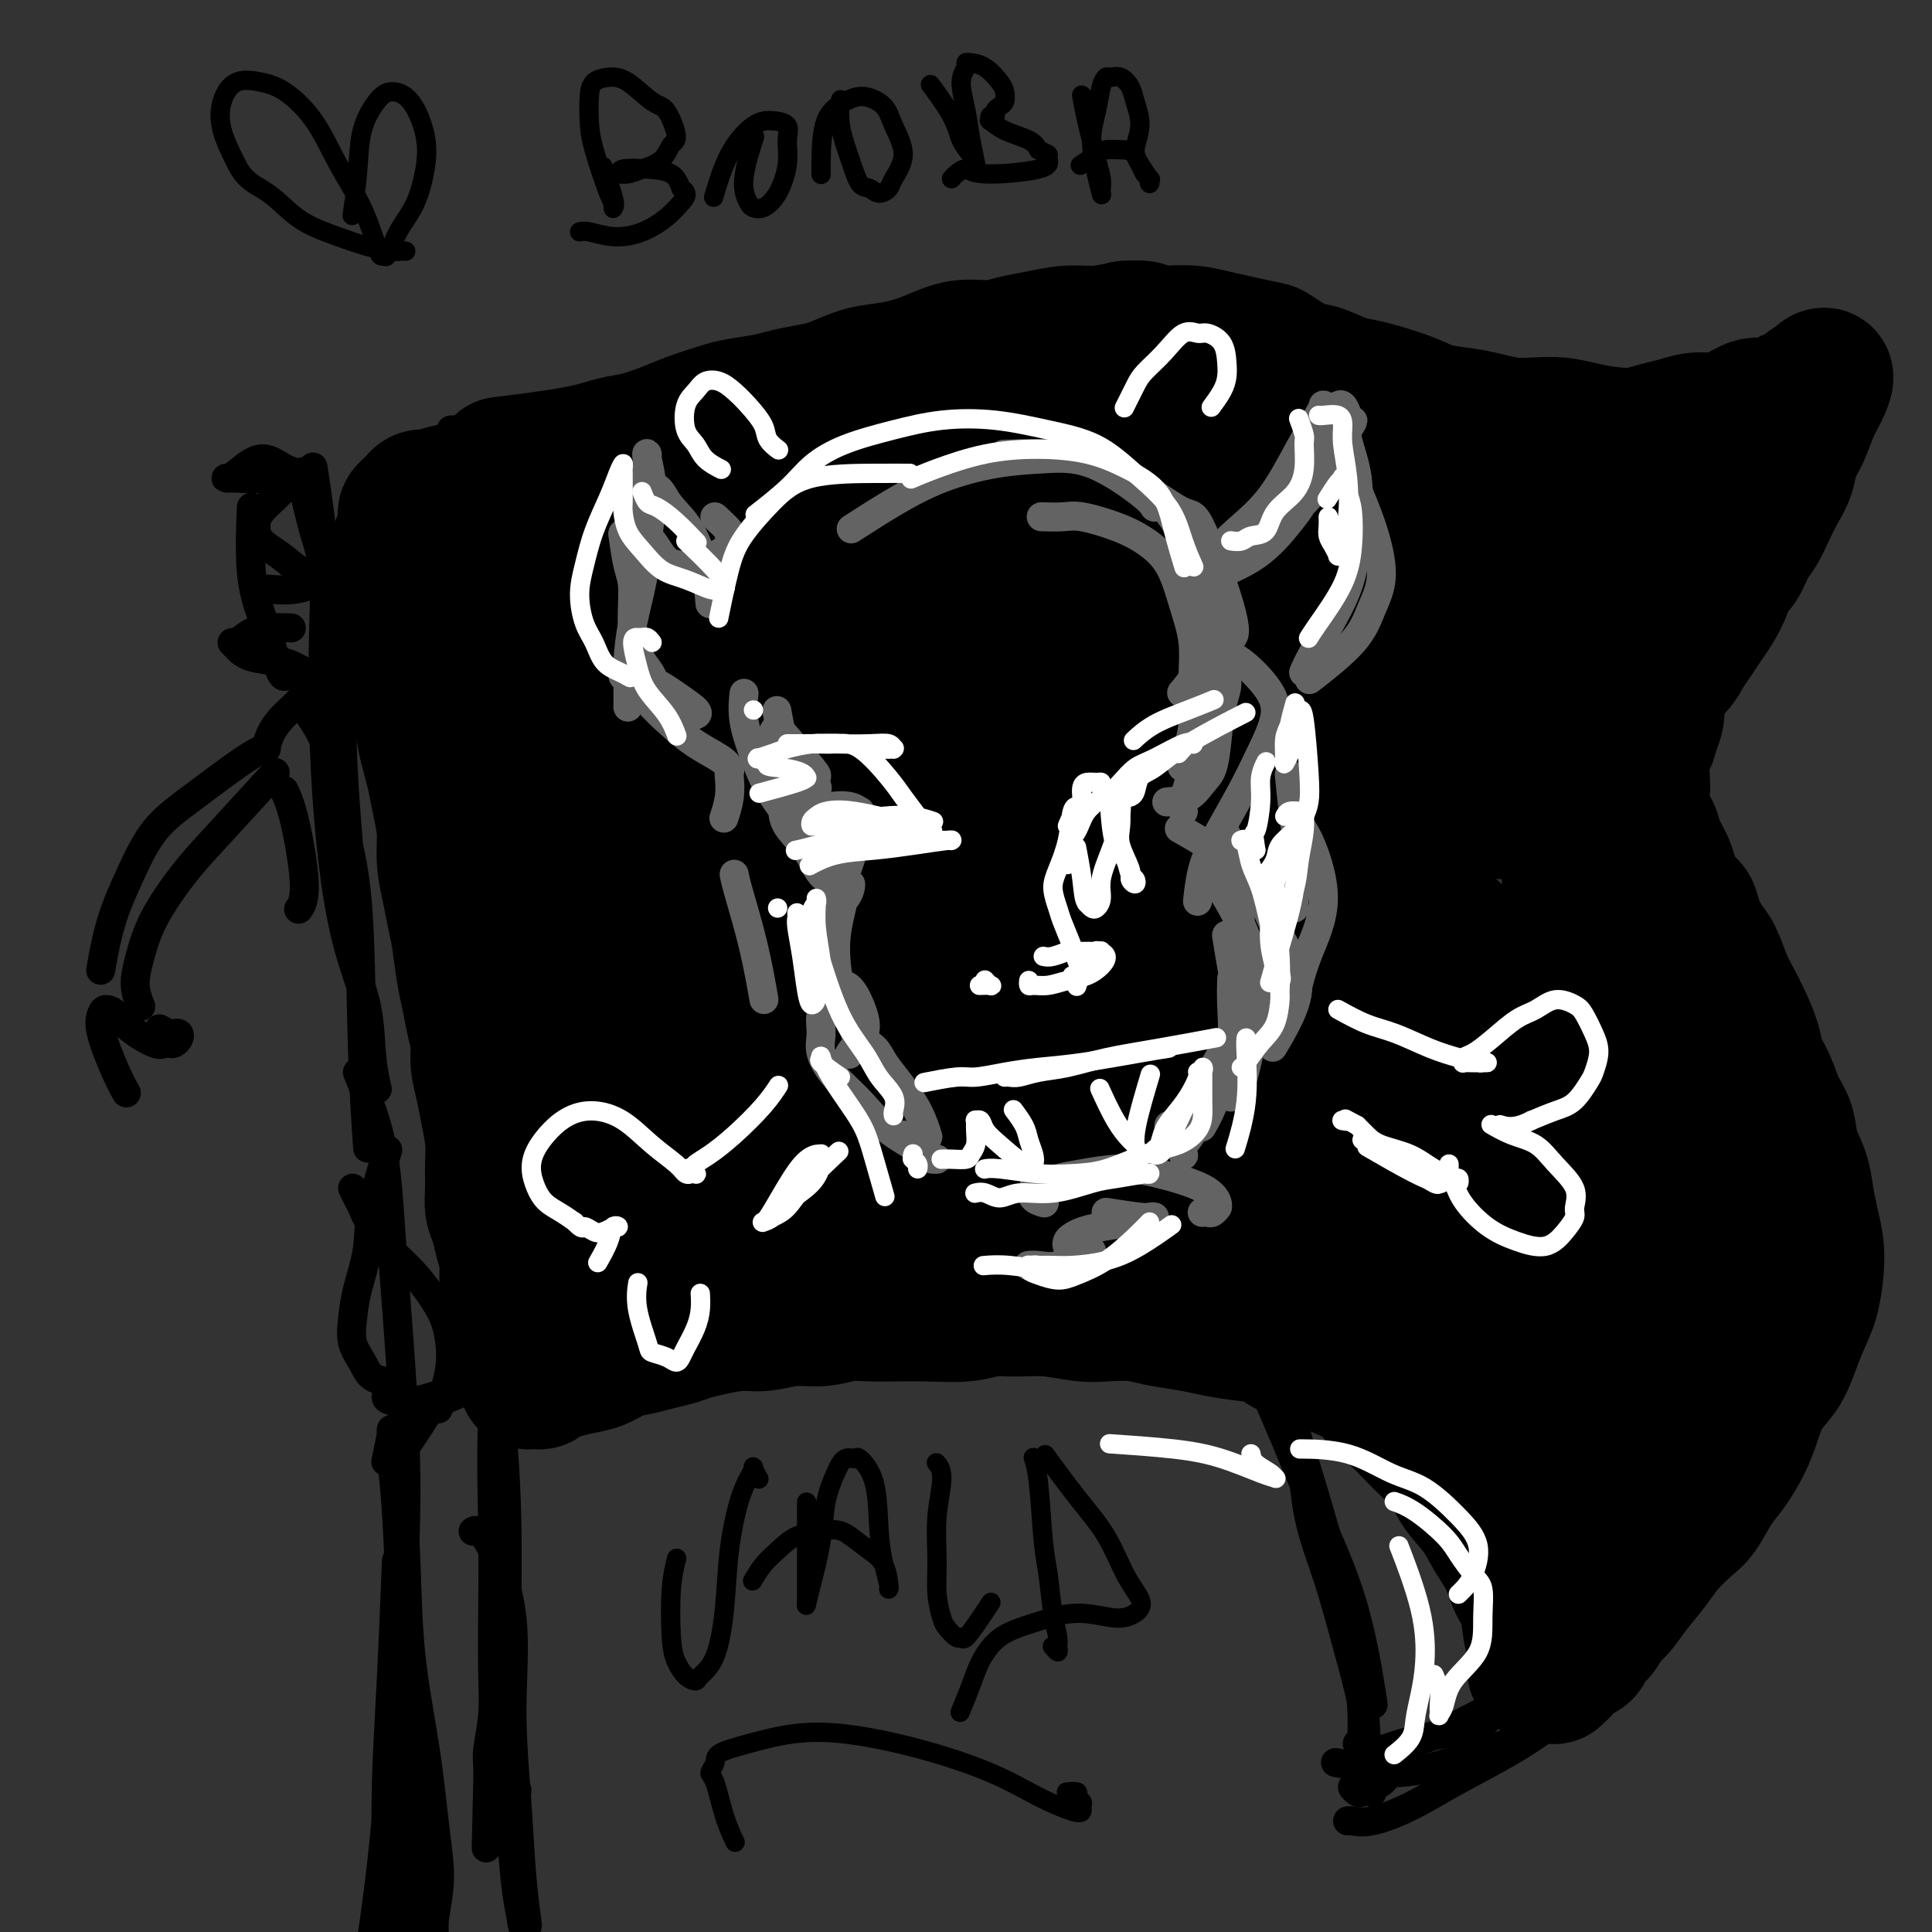 <svg viewBox='0 0 400 400' version='1.1' xmlns='http://www.w3.org/2000/svg' xmlns:xlink='http://www.w3.org/1999/xlink'><rect x="0" y="0" width="400" height="400" fill="#333333" stroke="none"/><g fill='none' stroke='rgb(0,0,0)' stroke-width='6' stroke-linecap='round' stroke-linejoin='round'><path d='M106,380c-0.025,0.253 -0.049,0.506 0,0c0.049,-0.506 0.172,-1.772 0,-5c-0.172,-3.228 -0.638,-8.419 -1,-13c-0.362,-4.581 -0.619,-8.553 -1,-11c-0.381,-2.447 -0.887,-3.370 -1,-6c-0.113,-2.630 0.166,-6.969 0,-15c-0.166,-8.031 -0.777,-19.756 -1,-28c-0.223,-8.244 -0.057,-13.007 0,-19c0.057,-5.993 0.005,-13.215 0,-20c-0.005,-6.785 0.036,-13.132 0,-19c-0.036,-5.868 -0.149,-11.256 0,-17c0.149,-5.744 0.562,-11.844 1,-17c0.438,-5.156 0.902,-9.368 1,-13c0.098,-3.632 -0.170,-6.684 0,-9c0.170,-2.316 0.777,-3.895 1,-5c0.223,-1.105 0.060,-1.735 0,-2c-0.060,-0.265 -0.018,-0.164 0,1c0.018,1.164 0.011,3.392 0,7c-0.011,3.608 -0.027,8.595 0,16c0.027,7.405 0.098,17.228 0,27c-0.098,9.772 -0.366,19.492 -1,30c-0.634,10.508 -1.633,21.803 -2,31c-0.367,9.197 -0.102,16.298 0,23c0.102,6.702 0.041,13.007 0,18c-0.041,4.993 -0.064,8.675 0,12c0.064,3.325 0.213,6.293 0,9c-0.213,2.707 -0.788,5.152 -1,7c-0.212,1.848 -0.061,3.099 0,4c0.061,0.901 0.030,1.450 0,2'/><path d='M101,368c-0.631,28.623 -0.207,7.682 0,0c0.207,-7.682 0.197,-2.103 1,-2c0.803,0.103 2.418,-5.270 3,-10c0.582,-4.730 0.130,-8.816 0,-15c-0.130,-6.184 0.063,-14.464 0,-22c-0.063,-7.536 -0.382,-14.327 -1,-22c-0.618,-7.673 -1.534,-16.226 -2,-25c-0.466,-8.774 -0.482,-17.767 -1,-26c-0.518,-8.233 -1.536,-15.706 -2,-24c-0.464,-8.294 -0.372,-17.409 -1,-26c-0.628,-8.591 -1.977,-16.659 -3,-27c-1.023,-10.341 -1.721,-22.955 -2,-28c-0.279,-5.045 -0.140,-2.523 0,0'/><path d='M94,89c-0.544,-0.001 -1.088,-0.001 0,0c1.088,0.001 3.808,0.005 8,0c4.192,-0.005 9.857,-0.019 14,0c4.143,0.019 6.765,0.070 10,0c3.235,-0.070 7.084,-0.262 11,-1c3.916,-0.738 7.901,-2.021 12,-3c4.099,-0.979 8.314,-1.652 13,-3c4.686,-1.348 9.842,-3.370 15,-5c5.158,-1.630 10.317,-2.867 15,-4c4.683,-1.133 8.892,-2.162 13,-3c4.108,-0.838 8.117,-1.485 12,-2c3.883,-0.515 7.640,-0.898 11,-1c3.360,-0.102 6.323,0.076 9,0c2.677,-0.076 5.067,-0.405 7,0c1.933,0.405 3.409,1.544 4,2c0.591,0.456 0.295,0.228 0,0'/><path d='M191,72c1.489,0.425 2.978,0.849 6,1c3.022,0.151 7.575,0.027 11,0c3.425,-0.027 5.720,0.041 8,0c2.280,-0.041 4.545,-0.192 7,0c2.455,0.192 5.099,0.727 8,1c2.901,0.273 6.060,0.286 9,0c2.940,-0.286 5.661,-0.870 8,-1c2.339,-0.130 4.295,0.194 7,0c2.705,-0.194 6.157,-0.906 9,-1c2.843,-0.094 5.077,0.429 8,1c2.923,0.571 6.536,1.191 10,2c3.464,0.809 6.780,1.806 10,3c3.220,1.194 6.342,2.583 10,4c3.658,1.417 7.850,2.860 11,4c3.150,1.140 5.259,1.977 8,3c2.741,1.023 6.113,2.232 9,3c2.887,0.768 5.288,1.096 8,1c2.712,-0.096 5.736,-0.614 8,-1c2.264,-0.386 3.770,-0.639 5,-1c1.230,-0.361 2.185,-0.829 3,-1c0.815,-0.171 1.489,-0.046 2,0c0.511,0.046 0.860,0.013 1,0c0.140,-0.013 0.070,-0.007 0,0'/><path d='M316,86c0.511,0.022 1.023,0.044 3,1c1.977,0.956 5.420,2.845 8,4c2.580,1.155 4.296,1.574 6,2c1.704,0.426 3.396,0.858 5,1c1.604,0.142 3.122,-0.007 5,0c1.878,0.007 4.117,0.171 6,0c1.883,-0.171 3.411,-0.676 5,-1c1.589,-0.324 3.238,-0.466 5,-1c1.762,-0.534 3.635,-1.461 5,-2c1.365,-0.539 2.221,-0.690 3,-1c0.779,-0.310 1.481,-0.777 2,-1c0.519,-0.223 0.854,-0.200 1,0c0.146,0.200 0.103,0.576 0,1c-0.103,0.424 -0.265,0.894 -1,2c-0.735,1.106 -2.043,2.847 -3,5c-0.957,2.153 -1.565,4.719 -3,7c-1.435,2.281 -3.699,4.279 -6,7c-2.301,2.721 -4.640,6.166 -7,9c-2.360,2.834 -4.739,5.058 -7,8c-2.261,2.942 -4.402,6.603 -6,10c-1.598,3.397 -2.652,6.529 -3,10c-0.348,3.471 0.010,7.281 1,11c0.990,3.719 2.613,7.347 4,10c1.387,2.653 2.539,4.329 3,5c0.461,0.671 0.230,0.335 0,0'/><path d='M346,111c-0.101,0.301 -0.202,0.602 0,0c0.202,-0.602 0.709,-2.109 0,0c-0.709,2.109 -2.632,7.832 -4,12c-1.368,4.168 -2.179,6.780 -3,10c-0.821,3.220 -1.652,7.049 -2,11c-0.348,3.951 -0.212,8.023 0,12c0.212,3.977 0.501,7.859 1,12c0.499,4.141 1.208,8.540 2,13c0.792,4.460 1.666,8.980 3,13c1.334,4.020 3.126,7.541 5,11c1.874,3.459 3.829,6.857 6,10c2.171,3.143 4.559,6.032 7,9c2.441,2.968 4.936,6.015 7,9c2.064,2.985 3.696,5.908 5,9c1.304,3.092 2.281,6.353 3,10c0.719,3.647 1.179,7.680 1,12c-0.179,4.320 -0.998,8.927 -2,13c-1.002,4.073 -2.188,7.614 -4,11c-1.812,3.386 -4.248,6.619 -7,10c-2.752,3.381 -5.818,6.910 -8,9c-2.182,2.090 -3.481,2.740 -4,3c-0.519,0.260 -0.260,0.130 0,0'/><path d='M361,238c-0.347,-0.628 -0.694,-1.255 0,0c0.694,1.255 2.428,4.393 4,8c1.572,3.607 2.983,7.682 4,11c1.017,3.318 1.641,5.879 1,10c-0.641,4.121 -2.547,9.801 -4,15c-1.453,5.199 -2.453,9.915 -4,14c-1.547,4.085 -3.642,7.538 -6,12c-2.358,4.462 -4.981,9.932 -7,13c-2.019,3.068 -3.434,3.734 -4,4c-0.566,0.266 -0.283,0.133 0,0'/><path d='M310,332c-0.034,-0.284 -0.069,-0.567 0,0c0.069,0.567 0.241,1.986 0,0c-0.241,-1.986 -0.893,-7.376 -2,-12c-1.107,-4.624 -2.667,-8.483 -5,-12c-2.333,-3.517 -5.439,-6.691 -9,-10c-3.561,-3.309 -7.577,-6.752 -12,-10c-4.423,-3.248 -9.252,-6.300 -14,-9c-4.748,-2.700 -9.415,-5.049 -15,-7c-5.585,-1.951 -12.088,-3.505 -18,-5c-5.912,-1.495 -11.235,-2.932 -17,-4c-5.765,-1.068 -11.973,-1.767 -18,-2c-6.027,-0.233 -11.872,0.001 -17,0c-5.128,-0.001 -9.540,-0.237 -14,0c-4.460,0.237 -8.970,0.949 -13,2c-4.030,1.051 -7.580,2.443 -9,3c-1.420,0.557 -0.710,0.278 0,0'/><path d='M245,283c-4.417,-1.541 -8.833,-3.082 -13,-5c-4.167,-1.918 -8.084,-4.212 -13,-6c-4.916,-1.788 -10.831,-3.070 -17,-4c-6.169,-0.930 -12.593,-1.508 -18,-2c-5.407,-0.492 -9.798,-0.898 -15,-1c-5.202,-0.102 -11.216,0.099 -16,1c-4.784,0.901 -8.340,2.501 -12,4c-3.660,1.499 -7.424,2.897 -11,5c-3.576,2.103 -6.963,4.912 -9,7c-2.037,2.088 -2.725,3.454 -3,4c-0.275,0.546 -0.138,0.273 0,0'/><path d='M63,102c0.004,0.015 0.007,0.031 0,0c-0.007,-0.031 -0.025,-0.108 0,0c0.025,0.108 0.094,0.401 0,0c-0.094,-0.401 -0.352,-1.495 0,0c0.352,1.495 1.313,5.580 2,8c0.687,2.420 1.098,3.176 2,8c0.902,4.824 2.293,13.716 3,21c0.707,7.284 0.729,12.961 1,19c0.271,6.039 0.792,12.440 1,15c0.208,2.560 0.104,1.280 0,0'/><path d='M65,98c0.060,0.390 0.121,0.780 0,0c-0.121,-0.780 -0.422,-2.731 0,0c0.422,2.731 1.568,10.143 2,16c0.432,5.857 0.149,10.160 0,16c-0.149,5.840 -0.163,13.219 0,20c0.163,6.781 0.501,12.966 1,19c0.499,6.034 1.157,11.919 2,17c0.843,5.081 1.872,9.359 3,13c1.128,3.641 2.354,6.646 3,10c0.646,3.354 0.712,7.057 1,10c0.288,2.943 0.796,5.127 1,6c0.204,0.873 0.102,0.437 0,0'/><path d='M73,246c0.346,0.707 0.692,1.414 1,2c0.308,0.586 0.579,1.051 1,2c0.421,0.949 0.992,2.383 2,4c1.008,1.617 2.454,3.415 4,5c1.546,1.585 3.191,2.955 5,5c1.809,2.045 3.780,4.766 5,7c1.220,2.234 1.688,3.980 2,6c0.312,2.020 0.469,4.313 0,7c-0.469,2.687 -1.562,5.768 -2,7c-0.438,1.232 -0.219,0.616 0,0'/><path d='M80,239c-0.006,0.020 -0.012,0.040 0,0c0.012,-0.040 0.044,-0.138 0,0c-0.044,0.138 -0.162,0.514 0,0c0.162,-0.514 0.604,-1.916 0,0c-0.604,1.916 -2.255,7.152 -3,11c-0.745,3.848 -0.586,6.308 -1,9c-0.414,2.692 -1.402,5.618 -2,8c-0.598,2.382 -0.805,4.222 -1,6c-0.195,1.778 -0.379,3.496 0,5c0.379,1.504 1.319,2.795 2,4c0.681,1.205 1.101,2.323 2,3c0.899,0.677 2.277,0.913 3,1c0.723,0.087 0.792,0.026 1,0c0.208,-0.026 0.554,-0.018 1,0c0.446,0.018 0.991,0.046 1,0c0.009,-0.046 -0.519,-0.167 -1,0c-0.481,0.167 -0.914,0.621 -1,1c-0.086,0.379 0.176,0.685 0,1c-0.176,0.315 -0.791,0.641 -1,1c-0.209,0.359 -0.011,0.751 1,1c1.011,0.249 2.835,0.354 5,0c2.165,-0.354 4.672,-1.167 7,-2c2.328,-0.833 4.477,-1.687 6,-2c1.523,-0.313 2.418,-0.084 3,0c0.582,0.084 0.849,0.023 1,0c0.151,-0.023 0.186,-0.006 0,0c-0.186,0.006 -0.593,0.003 -1,0'/><path d='M102,286c2.043,-0.492 -0.851,0.279 -3,1c-2.149,0.721 -3.554,1.392 -5,2c-1.446,0.608 -2.934,1.153 -4,2c-1.066,0.847 -1.710,1.997 -3,4c-1.290,2.003 -3.226,4.858 -4,6c-0.774,1.142 -0.387,0.571 0,0'/><path d='M83,301c0.028,-0.495 0.056,-0.990 0,0c-0.056,0.990 -0.194,3.464 0,7c0.194,3.536 0.722,8.133 1,14c0.278,5.867 0.305,13.002 1,20c0.695,6.998 2.057,13.858 3,20c0.943,6.142 1.468,11.565 2,16c0.532,4.435 1.071,7.882 1,11c-0.071,3.118 -0.751,5.908 -1,8c-0.249,2.092 -0.067,3.486 0,4c0.067,0.514 0.019,0.147 0,0c-0.019,-0.147 -0.010,-0.073 0,0'/><path d='M80,302c-0.114,0.533 -0.227,1.065 0,0c0.227,-1.065 0.796,-3.728 1,-5c0.204,-1.272 0.044,-1.154 0,-1c-0.044,0.154 0.030,0.345 0,1c-0.030,0.655 -0.162,1.774 0,4c0.162,2.226 0.619,5.558 1,11c0.381,5.442 0.687,12.993 1,21c0.313,8.007 0.634,16.471 1,25c0.366,8.529 0.777,17.122 1,24c0.223,6.878 0.257,12.040 0,17c-0.257,4.960 -0.805,9.717 -1,13c-0.195,3.283 -0.038,5.092 0,6c0.038,0.908 -0.042,0.915 0,1c0.042,0.085 0.207,0.250 0,0c-0.207,-0.250 -0.787,-0.913 -1,-3c-0.213,-2.087 -0.061,-5.596 0,-7c0.061,-1.404 0.030,-0.702 0,0'/><path d='M82,325c-0.022,0.560 -0.045,1.120 0,0c0.045,-1.120 0.157,-3.921 0,0c-0.157,3.921 -0.582,14.564 -1,23c-0.418,8.436 -0.830,14.664 -1,21c-0.170,6.336 -0.097,12.781 0,20c0.097,7.219 0.218,15.213 0,20c-0.218,4.787 -0.777,6.368 -1,7c-0.223,0.632 -0.112,0.316 0,0'/></g>
<g fill='none' stroke='rgb(0,0,0)' stroke-width='28' stroke-linecap='round' stroke-linejoin='round'><path d='M347,231c-0.199,-0.128 -0.398,-0.256 0,0c0.398,0.256 1.394,0.897 3,3c1.606,2.103 3.822,5.668 5,9c1.178,3.332 1.320,6.432 2,10c0.680,3.568 1.899,7.603 2,12c0.101,4.397 -0.917,9.155 -2,14c-1.083,4.845 -2.230,9.777 -4,14c-1.770,4.223 -4.161,7.739 -7,11c-2.839,3.261 -6.124,6.269 -9,9c-2.876,2.731 -5.343,5.186 -8,7c-2.657,1.814 -5.503,2.986 -7,4c-1.497,1.014 -1.645,1.868 -2,2c-0.355,0.132 -0.917,-0.460 -1,-1c-0.083,-0.540 0.312,-1.028 2,-2c1.688,-0.972 4.669,-2.426 7,-4c2.331,-1.574 4.011,-3.266 6,-6c1.989,-2.734 4.289,-6.509 6,-10c1.711,-3.491 2.835,-6.696 4,-11c1.165,-4.304 2.370,-9.705 3,-15c0.630,-5.295 0.685,-10.482 1,-15c0.315,-4.518 0.888,-8.365 1,-12c0.112,-3.635 -0.239,-7.057 -1,-10c-0.761,-2.943 -1.934,-5.406 -3,-8c-1.066,-2.594 -2.027,-5.319 -3,-7c-0.973,-1.681 -1.960,-2.317 -3,-3c-1.040,-0.683 -2.135,-1.412 -3,-2c-0.865,-0.588 -1.500,-1.034 -2,-1c-0.500,0.034 -0.865,0.548 -1,1c-0.135,0.452 -0.038,0.844 0,1c0.038,0.156 0.019,0.078 0,0'/><path d='M344,231c2.896,1.275 5.793,2.549 7,3c1.207,0.451 0.726,0.077 1,0c0.274,-0.077 1.304,0.141 2,0c0.696,-0.141 1.059,-0.642 1,-2c-0.059,-1.358 -0.541,-3.573 -2,-6c-1.459,-2.427 -3.896,-5.065 -6,-8c-2.104,-2.935 -3.874,-6.168 -6,-9c-2.126,-2.832 -4.608,-5.263 -7,-8c-2.392,-2.737 -4.694,-5.781 -6,-8c-1.306,-2.219 -1.615,-3.613 -2,-5c-0.385,-1.387 -0.847,-2.765 -1,-4c-0.153,-1.235 0.004,-2.325 0,-3c-0.004,-0.675 -0.169,-0.933 0,-1c0.169,-0.067 0.672,0.058 1,0c0.328,-0.058 0.480,-0.300 1,0c0.520,0.300 1.408,1.142 2,2c0.592,0.858 0.889,1.733 1,2c0.111,0.267 0.038,-0.075 0,0c-0.038,0.075 -0.039,0.568 0,0c0.039,-0.568 0.118,-2.198 0,-5c-0.118,-2.802 -0.431,-6.778 -1,-10c-0.569,-3.222 -1.392,-5.690 -2,-9c-0.608,-3.310 -1.000,-7.463 -1,-11c0.000,-3.537 0.393,-6.460 0,-9c-0.393,-2.540 -1.572,-4.699 -2,-6c-0.428,-1.301 -0.104,-1.744 0,-2c0.104,-0.256 -0.013,-0.326 0,1c0.013,1.326 0.157,4.049 0,7c-0.157,2.951 -0.616,6.129 -1,9c-0.384,2.871 -0.692,5.436 -1,8'/><path d='M322,157c-0.541,4.810 -0.892,5.334 -1,6c-0.108,0.666 0.028,1.473 0,2c-0.028,0.527 -0.219,0.773 0,1c0.219,0.227 0.846,0.437 1,-1c0.154,-1.437 -0.167,-4.519 0,-8c0.167,-3.481 0.822,-7.361 1,-11c0.178,-3.639 -0.121,-7.036 0,-10c0.121,-2.964 0.662,-5.494 1,-8c0.338,-2.506 0.472,-4.989 1,-7c0.528,-2.011 1.450,-3.551 2,-5c0.550,-1.449 0.727,-2.806 1,-4c0.273,-1.194 0.643,-2.226 1,-3c0.357,-0.774 0.703,-1.291 1,-2c0.297,-0.709 0.546,-1.609 1,-2c0.454,-0.391 1.114,-0.272 2,-1c0.886,-0.728 1.999,-2.304 3,-3c1.001,-0.696 1.889,-0.512 3,-1c1.111,-0.488 2.444,-1.647 3,-2c0.556,-0.353 0.335,0.102 1,0c0.665,-0.102 2.216,-0.759 3,-1c0.784,-0.241 0.800,-0.065 1,0c0.200,0.065 0.583,0.020 1,0c0.417,-0.020 0.868,-0.016 1,0c0.132,0.016 -0.056,0.043 0,0c0.056,-0.043 0.355,-0.156 0,0c-0.355,0.156 -1.365,0.580 -4,1c-2.635,0.420 -6.896,0.834 -11,1c-4.104,0.166 -8.052,0.083 -12,0'/><path d='M322,99c-7.152,0.522 -11.532,0.828 -17,1c-5.468,0.172 -12.024,0.209 -18,0c-5.976,-0.209 -11.373,-0.664 -16,-1c-4.627,-0.336 -8.484,-0.552 -13,-1c-4.516,-0.448 -9.690,-1.129 -14,-2c-4.310,-0.871 -7.757,-1.931 -11,-3c-3.243,-1.069 -6.283,-2.148 -9,-3c-2.717,-0.852 -5.113,-1.478 -8,-2c-2.887,-0.522 -6.267,-0.941 -9,-1c-2.733,-0.059 -4.821,0.240 -7,1c-2.179,0.760 -4.448,1.980 -7,3c-2.552,1.020 -5.385,1.840 -8,3c-2.615,1.160 -5.012,2.658 -8,4c-2.988,1.342 -6.568,2.526 -8,3c-1.432,0.474 -0.716,0.237 0,0'/><path d='M258,88c0.084,0.036 0.168,0.072 0,0c-0.168,-0.072 -0.589,-0.252 0,0c0.589,0.252 2.189,0.934 0,0c-2.189,-0.934 -8.168,-3.485 -13,-5c-4.832,-1.515 -8.518,-1.993 -13,-2c-4.482,-0.007 -9.761,0.459 -15,1c-5.239,0.541 -10.439,1.159 -15,2c-4.561,0.841 -8.484,1.907 -13,3c-4.516,1.093 -9.624,2.215 -14,3c-4.376,0.785 -8.019,1.233 -12,2c-3.981,0.767 -8.300,1.851 -12,3c-3.700,1.149 -6.781,2.362 -10,3c-3.219,0.638 -6.577,0.700 -9,2c-2.423,1.300 -3.913,3.838 -5,5c-1.087,1.162 -1.772,0.947 -1,2c0.772,1.053 3.002,3.372 6,5c2.998,1.628 6.765,2.565 12,4c5.235,1.435 11.939,3.368 19,5c7.061,1.632 14.479,2.962 21,4c6.521,1.038 12.147,1.784 18,3c5.853,1.216 11.935,2.900 18,5c6.065,2.100 12.113,4.614 18,8c5.887,3.386 11.612,7.645 17,12c5.388,4.355 10.437,8.807 15,13c4.563,4.193 8.639,8.129 12,13c3.361,4.871 6.006,10.678 8,16c1.994,5.322 3.338,10.161 5,16c1.662,5.839 3.641,12.678 5,18c1.359,5.322 2.097,9.125 3,13c0.903,3.875 1.972,7.821 2,10c0.028,2.179 -0.986,2.589 -2,3'/><path d='M303,255c-0.381,1.988 -1.333,0.458 -3,-3c-1.667,-3.458 -4.048,-8.845 -5,-11c-0.952,-2.155 -0.476,-1.077 0,0'/><path d='M289,223c-1.094,-3.606 -2.188,-7.212 -3,-10c-0.812,-2.788 -1.341,-4.758 -2,-10c-0.659,-5.242 -1.447,-13.758 -2,-19c-0.553,-5.242 -0.872,-7.212 -1,-8c-0.128,-0.788 -0.064,-0.394 0,0'/><path d='M287,176c1.003,1.133 2.006,2.266 4,5c1.994,2.734 4.978,7.068 9,11c4.022,3.932 9.082,7.460 13,12c3.918,4.540 6.695,10.090 10,16c3.305,5.910 7.140,12.180 10,19c2.860,6.820 4.746,14.191 6,20c1.254,5.809 1.876,10.057 2,14c0.124,3.943 -0.249,7.580 -1,10c-0.751,2.420 -1.881,3.623 -3,5c-1.119,1.377 -2.226,2.929 -3,4c-0.774,1.071 -1.213,1.663 -2,2c-0.787,0.337 -1.922,0.420 -3,0c-1.078,-0.420 -2.098,-1.344 -3,-3c-0.902,-1.656 -1.686,-4.045 -2,-5c-0.314,-0.955 -0.157,-0.478 0,0'/><path d='M321,261c-0.776,-3.775 -1.553,-7.549 -2,-11c-0.447,-3.451 -0.566,-6.578 -1,-11c-0.434,-4.422 -1.184,-10.140 -2,-13c-0.816,-2.860 -1.698,-2.864 -2,-3c-0.302,-0.136 -0.023,-0.404 0,1c0.023,1.404 -0.211,4.480 0,10c0.211,5.520 0.866,13.482 2,21c1.134,7.518 2.746,14.591 4,20c1.254,5.409 2.150,9.155 3,13c0.850,3.845 1.654,7.787 2,11c0.346,3.213 0.232,5.695 0,8c-0.232,2.305 -0.584,4.434 -1,6c-0.416,1.566 -0.898,2.569 -1,3c-0.102,0.431 0.176,0.290 0,0c-0.176,-0.290 -0.805,-0.731 -1,-1c-0.195,-0.269 0.045,-0.368 -1,-3c-1.045,-2.632 -3.376,-7.798 -6,-12c-2.624,-4.202 -5.542,-7.441 -9,-11c-3.458,-3.559 -7.456,-7.439 -11,-11c-3.544,-3.561 -6.633,-6.803 -10,-9c-3.367,-2.197 -7.010,-3.349 -10,-5c-2.990,-1.651 -5.326,-3.803 -8,-5c-2.674,-1.197 -5.684,-1.440 -8,-2c-2.316,-0.560 -3.936,-1.436 -5,-2c-1.064,-0.564 -1.570,-0.816 -2,-1c-0.430,-0.184 -0.784,-0.299 -1,0c-0.216,0.299 -0.296,1.014 1,3c1.296,1.986 3.966,5.244 7,8c3.034,2.756 6.432,5.011 10,7c3.568,1.989 7.305,3.711 11,6c3.695,2.289 7.347,5.144 11,8'/><path d='M291,286c7.099,4.554 8.845,5.440 12,7c3.155,1.560 7.719,3.793 11,6c3.281,2.207 5.279,4.386 7,6c1.721,1.614 3.166,2.661 4,3c0.834,0.339 1.056,-0.030 1,0c-0.056,0.030 -0.391,0.459 -1,0c-0.609,-0.459 -1.491,-1.805 -4,-4c-2.509,-2.195 -6.645,-5.240 -10,-8c-3.355,-2.760 -5.928,-5.236 -9,-8c-3.072,-2.764 -6.642,-5.817 -10,-8c-3.358,-2.183 -6.505,-3.496 -10,-5c-3.495,-1.504 -7.337,-3.200 -11,-5c-3.663,-1.800 -7.146,-3.705 -11,-5c-3.854,-1.295 -8.080,-1.981 -12,-3c-3.920,-1.019 -7.535,-2.371 -11,-3c-3.465,-0.629 -6.780,-0.533 -10,-1c-3.220,-0.467 -6.345,-1.495 -10,-2c-3.655,-0.505 -7.838,-0.486 -11,-1c-3.162,-0.514 -5.301,-1.560 -8,-2c-2.699,-0.440 -5.957,-0.272 -9,0c-3.043,0.272 -5.870,0.649 -8,1c-2.130,0.351 -3.563,0.676 -5,1c-1.437,0.324 -2.880,0.648 -4,1c-1.120,0.352 -1.919,0.734 -3,1c-1.081,0.266 -2.445,0.418 -4,1c-1.555,0.582 -3.301,1.595 -4,2c-0.699,0.405 -0.349,0.203 0,0'/><path d='M142,253c0.068,0.123 0.136,0.245 0,0c-0.136,-0.245 -0.476,-0.858 -1,-2c-0.524,-1.142 -1.233,-2.812 -2,-6c-0.767,-3.188 -1.593,-7.895 -1,-12c0.593,-4.105 2.604,-7.607 4,-12c1.396,-4.393 2.175,-9.678 3,-15c0.825,-5.322 1.696,-10.680 2,-15c0.304,-4.320 0.043,-7.601 0,-10c-0.043,-2.399 0.133,-3.914 0,-5c-0.133,-1.086 -0.573,-1.741 -1,-2c-0.427,-0.259 -0.840,-0.121 -2,0c-1.160,0.121 -3.069,0.224 -5,0c-1.931,-0.224 -3.886,-0.776 -6,-1c-2.114,-0.224 -4.388,-0.119 -6,-1c-1.612,-0.881 -2.564,-2.748 -3,-4c-0.436,-1.252 -0.358,-1.891 0,-3c0.358,-1.109 0.996,-2.689 2,-5c1.004,-2.311 2.376,-5.354 4,-8c1.624,-2.646 3.502,-4.895 5,-7c1.498,-2.105 2.616,-4.066 3,-5c0.384,-0.934 0.033,-0.841 0,-1c-0.033,-0.159 0.251,-0.570 0,-1c-0.251,-0.430 -1.036,-0.878 -2,-1c-0.964,-0.122 -2.106,0.083 -3,0c-0.894,-0.083 -1.541,-0.452 -1,1c0.541,1.452 2.271,4.726 4,8'/><path d='M136,146c2.007,3.155 5.525,6.543 10,10c4.475,3.457 9.908,6.981 15,10c5.092,3.019 9.843,5.531 15,9c5.157,3.469 10.721,7.894 15,11c4.279,3.106 7.273,4.891 10,7c2.727,2.109 5.186,4.541 8,6c2.814,1.459 5.982,1.945 9,3c3.018,1.055 5.888,2.679 9,4c3.112,1.321 6.468,2.338 10,4c3.532,1.662 7.240,3.968 11,6c3.760,2.032 7.571,3.792 11,6c3.429,2.208 6.475,4.866 9,7c2.525,2.134 4.529,3.745 6,5c1.471,1.255 2.408,2.155 3,3c0.592,0.845 0.838,1.636 1,2c0.162,0.364 0.241,0.302 0,0c-0.241,-0.302 -0.800,-0.845 -1,-1c-0.200,-0.155 -0.039,0.079 -1,-1c-0.961,-1.079 -3.043,-3.471 -5,-7c-1.957,-3.529 -3.789,-8.195 -7,-14c-3.211,-5.805 -7.801,-12.750 -13,-19c-5.199,-6.250 -11.005,-11.807 -17,-17c-5.995,-5.193 -12.177,-10.024 -18,-14c-5.823,-3.976 -11.285,-7.097 -17,-10c-5.715,-2.903 -11.682,-5.587 -17,-8c-5.318,-2.413 -9.986,-4.553 -14,-6c-4.014,-1.447 -7.374,-2.200 -10,-3c-2.626,-0.800 -4.518,-1.647 -5,-2c-0.482,-0.353 0.447,-0.210 1,0c0.553,0.210 0.729,0.489 4,2c3.271,1.511 9.635,4.256 16,7'/><path d='M174,146c7.607,3.181 16.124,6.635 24,10c7.876,3.365 15.111,6.641 23,10c7.889,3.359 16.433,6.799 24,10c7.567,3.201 14.157,6.162 21,9c6.843,2.838 13.937,5.554 19,8c5.063,2.446 8.094,4.621 11,6c2.906,1.379 5.687,1.962 7,2c1.313,0.038 1.159,-0.469 1,-1c-0.159,-0.531 -0.322,-1.086 -2,-3c-1.678,-1.914 -4.869,-5.188 -9,-10c-4.131,-4.812 -9.200,-11.163 -15,-17c-5.800,-5.837 -12.330,-11.159 -19,-16c-6.670,-4.841 -13.479,-9.199 -20,-13c-6.521,-3.801 -12.755,-7.044 -19,-10c-6.245,-2.956 -12.503,-5.624 -17,-8c-4.497,-2.376 -7.235,-4.461 -9,-6c-1.765,-1.539 -2.558,-2.533 -3,-3c-0.442,-0.467 -0.532,-0.406 1,0c1.532,0.406 4.686,1.159 10,4c5.314,2.841 12.788,7.772 21,12c8.212,4.228 17.163,7.753 25,11c7.837,3.247 14.559,6.214 21,9c6.441,2.786 12.601,5.390 18,8c5.399,2.610 10.037,5.225 14,7c3.963,1.775 7.250,2.711 10,3c2.750,0.289 4.962,-0.068 6,0c1.038,0.068 0.902,0.563 1,0c0.098,-0.563 0.428,-2.182 -1,-5c-1.428,-2.818 -4.615,-6.836 -8,-11c-3.385,-4.164 -6.967,-8.476 -11,-12c-4.033,-3.524 -8.516,-6.262 -13,-9'/><path d='M285,131c-5.717,-4.340 -8.010,-4.690 -11,-6c-2.990,-1.310 -6.677,-3.580 -10,-5c-3.323,-1.420 -6.281,-1.990 -9,-3c-2.719,-1.010 -5.199,-2.461 -6,-3c-0.801,-0.539 0.078,-0.165 0,0c-0.078,0.165 -1.112,0.121 0,0c1.112,-0.121 4.372,-0.319 8,0c3.628,0.319 7.626,1.154 12,2c4.374,0.846 9.123,1.702 13,3c3.877,1.298 6.880,3.036 11,5c4.120,1.964 9.356,4.153 13,6c3.644,1.847 5.697,3.353 8,5c2.303,1.647 4.856,3.435 6,4c1.144,0.565 0.877,-0.094 1,0c0.123,0.094 0.634,0.939 -1,1c-1.634,0.061 -5.414,-0.664 -9,-2c-3.586,-1.336 -6.979,-3.285 -12,-5c-5.021,-1.715 -11.671,-3.197 -18,-5c-6.329,-1.803 -12.338,-3.928 -18,-6c-5.662,-2.072 -10.977,-4.090 -16,-6c-5.023,-1.910 -9.755,-3.713 -14,-5c-4.245,-1.287 -8.003,-2.058 -11,-3c-2.997,-0.942 -5.234,-2.056 -7,-3c-1.766,-0.944 -3.061,-1.717 -4,-2c-0.939,-0.283 -1.522,-0.076 -2,0c-0.478,0.076 -0.851,0.022 -1,0c-0.149,-0.022 -0.075,-0.011 0,0'/><path d='M105,96c0.368,-0.046 0.735,-0.091 0,0c-0.735,0.091 -2.574,0.320 0,0c2.574,-0.320 9.561,-1.188 14,-2c4.439,-0.812 6.330,-1.569 8,-2c1.670,-0.431 3.119,-0.535 5,-1c1.881,-0.465 4.194,-1.290 6,-2c1.806,-0.710 3.104,-1.303 5,-2c1.896,-0.697 4.391,-1.496 6,-2c1.609,-0.504 2.333,-0.711 4,-1c1.667,-0.289 4.277,-0.658 6,-1c1.723,-0.342 2.559,-0.655 4,-1c1.441,-0.345 3.486,-0.722 5,-1c1.514,-0.278 2.497,-0.458 4,-1c1.503,-0.542 3.527,-1.445 5,-2c1.473,-0.555 2.395,-0.761 4,-1c1.605,-0.239 3.891,-0.512 6,-1c2.109,-0.488 4.039,-1.191 6,-2c1.961,-0.809 3.951,-1.723 6,-2c2.049,-0.277 4.157,0.084 6,0c1.843,-0.084 3.422,-0.614 5,-1c1.578,-0.386 3.155,-0.629 5,-1c1.845,-0.371 3.958,-0.869 6,-1c2.042,-0.131 4.012,0.105 6,0c1.988,-0.105 3.994,-0.553 6,-1'/><path d='M233,68c5.932,-0.394 3.761,0.620 4,1c0.239,0.380 2.887,0.127 5,0c2.113,-0.127 3.693,-0.128 5,0c1.307,0.128 2.343,0.386 5,1c2.657,0.614 6.934,1.583 9,2c2.066,0.417 1.921,0.283 3,1c1.079,0.717 3.381,2.285 5,3c1.619,0.715 2.554,0.575 4,1c1.446,0.425 3.403,1.413 5,2c1.597,0.587 2.835,0.773 4,1c1.165,0.227 2.257,0.494 4,1c1.743,0.506 4.139,1.249 6,2c1.861,0.751 3.189,1.508 5,2c1.811,0.492 4.104,0.720 6,1c1.896,0.280 3.394,0.614 5,1c1.606,0.386 3.321,0.825 5,1c1.679,0.175 3.323,0.086 5,0c1.677,-0.086 3.386,-0.170 5,0c1.614,0.170 3.134,0.593 5,1c1.866,0.407 4.077,0.799 6,1c1.923,0.201 3.557,0.212 5,0c1.443,-0.212 2.696,-0.647 4,-1c1.304,-0.353 2.660,-0.624 4,-1c1.340,-0.376 2.665,-0.856 4,-1c1.335,-0.144 2.679,0.050 4,0c1.321,-0.050 2.618,-0.342 4,-1c1.382,-0.658 2.848,-1.682 4,-2c1.152,-0.318 1.989,0.069 3,0c1.011,-0.069 2.195,-0.596 3,-1c0.805,-0.404 1.230,-0.687 2,-1c0.770,-0.313 1.885,-0.657 3,-1'/><path d='M374,81c6.365,-1.572 2.278,-1.001 1,-1c-1.278,0.001 0.254,-0.567 1,-1c0.746,-0.433 0.706,-0.731 1,-1c0.294,-0.269 0.923,-0.509 1,0c0.077,0.509 -0.398,1.766 -1,3c-0.602,1.234 -1.330,2.444 -2,4c-0.670,1.556 -1.282,3.458 -2,5c-0.718,1.542 -1.543,2.724 -2,4c-0.457,1.276 -0.545,2.647 -1,4c-0.455,1.353 -1.276,2.688 -2,4c-0.724,1.312 -1.350,2.602 -2,4c-0.650,1.398 -1.325,2.904 -2,4c-0.675,1.096 -1.350,1.781 -2,3c-0.650,1.219 -1.276,2.973 -2,4c-0.724,1.027 -1.545,1.328 -2,2c-0.455,0.672 -0.545,1.716 -1,3c-0.455,1.284 -1.275,2.808 -2,4c-0.725,1.192 -1.353,2.050 -2,3c-0.647,0.950 -1.312,1.990 -2,3c-0.688,1.010 -1.399,1.989 -2,3c-0.601,1.011 -1.092,2.056 -2,3c-0.908,0.944 -2.233,1.789 -3,3c-0.767,1.211 -0.976,2.788 -1,4c-0.024,1.212 0.136,2.061 0,3c-0.136,0.939 -0.568,1.970 -1,3'/><path d='M342,151c-0.476,2.100 -0.665,2.350 -1,3c-0.335,0.650 -0.815,1.700 -1,3c-0.185,1.300 -0.076,2.850 0,4c0.076,1.150 0.118,1.901 0,3c-0.118,1.099 -0.397,2.547 0,4c0.397,1.453 1.471,2.911 2,4c0.529,1.089 0.513,1.810 1,3c0.487,1.190 1.478,2.848 2,4c0.522,1.152 0.577,1.796 1,3c0.423,1.204 1.216,2.967 2,4c0.784,1.033 1.561,1.336 2,2c0.439,0.664 0.540,1.689 1,3c0.460,1.311 1.278,2.908 2,4c0.722,1.092 1.349,1.677 2,3c0.651,1.323 1.325,3.382 2,5c0.675,1.618 1.350,2.794 2,4c0.650,1.206 1.276,2.440 2,4c0.724,1.560 1.546,3.444 2,5c0.454,1.556 0.540,2.782 1,4c0.460,1.218 1.293,2.429 2,4c0.707,1.571 1.289,3.504 2,5c0.711,1.496 1.552,2.555 2,4c0.448,1.445 0.502,3.274 1,5c0.498,1.726 1.441,3.348 2,5c0.559,1.652 0.736,3.333 1,5c0.264,1.667 0.615,3.319 1,5c0.385,1.681 0.805,3.390 1,5c0.195,1.610 0.166,3.122 0,5c-0.166,1.878 -0.468,4.121 -1,6c-0.532,1.879 -1.295,3.394 -2,5c-0.705,1.606 -1.353,3.303 -2,5'/><path d='M371,279c-1.298,3.656 -2.041,4.796 -3,6c-0.959,1.204 -2.132,2.473 -3,4c-0.868,1.527 -1.429,3.312 -2,5c-0.571,1.688 -1.152,3.280 -2,5c-0.848,1.720 -1.963,3.569 -3,5c-1.037,1.431 -1.995,2.443 -3,4c-1.005,1.557 -2.058,3.658 -3,5c-0.942,1.342 -1.775,1.925 -3,3c-1.225,1.075 -2.842,2.643 -4,4c-1.158,1.357 -1.857,2.503 -3,4c-1.143,1.497 -2.730,3.345 -4,5c-1.270,1.655 -2.223,3.116 -3,4c-0.777,0.884 -1.378,1.193 -2,2c-0.622,0.807 -1.266,2.114 -2,3c-0.734,0.886 -1.559,1.350 -2,2c-0.441,0.650 -0.499,1.484 -1,2c-0.501,0.516 -1.444,0.713 -2,1c-0.556,0.287 -0.723,0.664 -1,1c-0.277,0.336 -0.662,0.630 -1,1c-0.338,0.370 -0.629,0.817 -1,1c-0.371,0.183 -0.821,0.102 -1,0c-0.179,-0.102 -0.085,-0.224 0,0c0.085,0.224 0.163,0.793 0,1c-0.163,0.207 -0.566,0.053 -1,0c-0.434,-0.053 -0.900,-0.004 -1,0c-0.100,0.004 0.165,-0.037 0,0c-0.165,0.037 -0.762,0.154 -1,0c-0.238,-0.154 -0.119,-0.577 0,-1'/><path d='M319,346c-2.031,0.777 -1.110,-1.281 -1,-3c0.110,-1.719 -0.593,-3.099 -1,-5c-0.407,-1.901 -0.519,-4.324 -1,-6c-0.481,-1.676 -1.330,-2.605 -2,-4c-0.670,-1.395 -1.161,-3.258 -2,-5c-0.839,-1.742 -2.026,-3.364 -3,-5c-0.974,-1.636 -1.734,-3.285 -3,-5c-1.266,-1.715 -3.037,-3.497 -4,-5c-0.963,-1.503 -1.118,-2.727 -2,-4c-0.882,-1.273 -2.489,-2.596 -4,-4c-1.511,-1.404 -2.924,-2.890 -4,-4c-1.076,-1.110 -1.813,-1.844 -3,-3c-1.187,-1.156 -2.823,-2.733 -4,-4c-1.177,-1.267 -1.894,-2.222 -3,-3c-1.106,-0.778 -2.600,-1.378 -4,-2c-1.400,-0.622 -2.704,-1.266 -4,-2c-1.296,-0.734 -2.583,-1.559 -4,-2c-1.417,-0.441 -2.964,-0.500 -4,-1c-1.036,-0.500 -1.561,-1.443 -3,-2c-1.439,-0.557 -3.793,-0.727 -6,-1c-2.207,-0.273 -4.267,-0.648 -6,-1c-1.733,-0.352 -3.139,-0.682 -5,-1c-1.861,-0.318 -4.175,-0.625 -6,-1c-1.825,-0.375 -3.159,-0.818 -5,-1c-1.841,-0.182 -4.190,-0.102 -6,0c-1.810,0.102 -3.083,0.227 -5,0c-1.917,-0.227 -4.478,-0.807 -7,-1c-2.522,-0.193 -5.006,-0.000 -7,0c-1.994,0.000 -3.498,-0.192 -5,0c-1.502,0.192 -3.000,0.769 -5,1c-2.000,0.231 -4.500,0.115 -7,0'/><path d='M193,272c-7.784,-0.005 -6.243,-0.016 -7,0c-0.757,0.016 -3.812,0.061 -6,0c-2.188,-0.061 -3.510,-0.227 -5,0c-1.490,0.227 -3.147,0.849 -5,1c-1.853,0.151 -3.903,-0.167 -6,0c-2.097,0.167 -4.241,0.818 -6,1c-1.759,0.182 -3.135,-0.106 -5,0c-1.865,0.106 -4.221,0.606 -6,1c-1.779,0.394 -2.982,0.682 -4,1c-1.018,0.318 -1.850,0.666 -3,1c-1.150,0.334 -2.617,0.653 -4,1c-1.383,0.347 -2.680,0.723 -4,1c-1.320,0.277 -2.662,0.455 -4,1c-1.338,0.545 -2.673,1.456 -4,2c-1.327,0.544 -2.646,0.720 -4,1c-1.354,0.280 -2.744,0.663 -4,1c-1.256,0.337 -2.379,0.627 -3,1c-0.621,0.373 -0.741,0.829 -1,1c-0.259,0.171 -0.658,0.056 -1,0c-0.342,-0.056 -0.627,-0.055 -1,0c-0.373,0.055 -0.835,0.163 -1,0c-0.165,-0.163 -0.034,-0.598 0,-1c0.034,-0.402 -0.030,-0.771 0,-1c0.030,-0.229 0.152,-0.319 0,-1c-0.152,-0.681 -0.579,-1.953 -1,-3c-0.421,-1.047 -0.834,-1.871 -1,-3c-0.166,-1.129 -0.083,-2.565 0,-4'/><path d='M107,273c-0.626,-2.726 -0.692,-3.041 -1,-4c-0.308,-0.959 -0.857,-2.563 -1,-4c-0.143,-1.437 0.119,-2.708 0,-4c-0.119,-1.292 -0.621,-2.606 -1,-4c-0.379,-1.394 -0.637,-2.867 -1,-4c-0.363,-1.133 -0.832,-1.926 -1,-3c-0.168,-1.074 -0.034,-2.428 0,-4c0.034,-1.572 -0.033,-3.362 0,-5c0.033,-1.638 0.167,-3.126 0,-5c-0.167,-1.874 -0.636,-4.135 -1,-6c-0.364,-1.865 -0.622,-3.334 -1,-5c-0.378,-1.666 -0.875,-3.527 -1,-5c-0.125,-1.473 0.121,-2.557 0,-4c-0.121,-1.443 -0.610,-3.245 -1,-5c-0.390,-1.755 -0.682,-3.461 -1,-5c-0.318,-1.539 -0.664,-2.910 -1,-5c-0.336,-2.090 -0.664,-4.900 -1,-7c-0.336,-2.100 -0.682,-3.492 -1,-5c-0.318,-1.508 -0.610,-3.134 -1,-5c-0.390,-1.866 -0.878,-3.972 -1,-6c-0.122,-2.028 0.122,-3.976 0,-6c-0.122,-2.024 -0.610,-4.122 -1,-6c-0.390,-1.878 -0.683,-3.534 -1,-5c-0.317,-1.466 -0.658,-2.741 -1,-4c-0.342,-1.259 -0.684,-2.503 -1,-4c-0.316,-1.497 -0.607,-3.246 -1,-5c-0.393,-1.754 -0.890,-3.514 -1,-5c-0.110,-1.486 0.166,-2.697 0,-4c-0.166,-1.303 -0.776,-2.697 -1,-4c-0.224,-1.303 -0.064,-2.515 0,-4c0.064,-1.485 0.032,-3.242 0,-5'/><path d='M85,126c-3.630,-24.109 -1.705,-10.882 -1,-7c0.705,3.882 0.189,-1.579 0,-4c-0.189,-2.421 -0.051,-1.800 0,-2c0.051,-0.200 0.017,-1.219 0,-2c-0.017,-0.781 -0.016,-1.322 0,-2c0.016,-0.678 0.046,-1.492 0,-2c-0.046,-0.508 -0.167,-0.711 0,-1c0.167,-0.289 0.621,-0.665 1,-1c0.379,-0.335 0.684,-0.629 1,-1c0.316,-0.371 0.644,-0.820 1,-1c0.356,-0.180 0.738,-0.091 1,0c0.262,0.091 0.402,0.184 1,0c0.598,-0.184 1.653,-0.646 3,-1c1.347,-0.354 2.986,-0.599 5,-1c2.014,-0.401 4.405,-0.958 7,-1c2.595,-0.042 5.396,0.430 8,1c2.604,0.570 5.012,1.239 8,2c2.988,0.761 6.558,1.615 10,3c3.442,1.385 6.758,3.300 10,5c3.242,1.700 6.412,3.186 10,5c3.588,1.814 7.594,3.956 11,6c3.406,2.044 6.210,3.989 10,6c3.790,2.011 8.564,4.087 13,7c4.436,2.913 8.532,6.662 12,10c3.468,3.338 6.308,6.266 9,9c2.692,2.734 5.235,5.273 8,9c2.765,3.727 5.752,8.642 9,14c3.248,5.358 6.757,11.158 10,17c3.243,5.842 6.219,11.727 9,18c2.781,6.273 5.366,12.935 8,19c2.634,6.065 5.317,11.532 8,17'/><path d='M257,248c4.476,10.864 3.165,11.025 3,13c-0.165,1.975 0.814,5.764 1,8c0.186,2.236 -0.422,2.918 -1,3c-0.578,0.082 -1.124,-0.436 -3,-2c-1.876,-1.564 -5.080,-4.173 -8,-8c-2.920,-3.827 -5.556,-8.871 -9,-15c-3.444,-6.129 -7.696,-13.344 -11,-19c-3.304,-5.656 -5.659,-9.754 -8,-14c-2.341,-4.246 -4.666,-8.639 -7,-12c-2.334,-3.361 -4.676,-5.688 -6,-8c-1.324,-2.312 -1.632,-4.609 -2,-6c-0.368,-1.391 -0.798,-1.878 -1,-2c-0.202,-0.122 -0.175,0.120 0,0c0.175,-0.120 0.499,-0.603 2,0c1.501,0.603 4.178,2.292 7,6c2.822,3.708 5.790,9.433 9,15c3.210,5.567 6.661,10.974 10,17c3.339,6.026 6.567,12.670 9,18c2.433,5.330 4.071,9.346 5,13c0.929,3.654 1.150,6.944 1,9c-0.150,2.056 -0.669,2.876 -2,3c-1.331,0.124 -3.474,-0.450 -6,-2c-2.526,-1.550 -5.437,-4.078 -10,-9c-4.563,-4.922 -10.779,-12.238 -16,-19c-5.221,-6.762 -9.448,-12.971 -14,-20c-4.552,-7.029 -9.430,-14.879 -14,-22c-4.570,-7.121 -8.832,-13.513 -12,-20c-3.168,-6.487 -5.241,-13.069 -7,-18c-1.759,-4.931 -3.204,-8.212 -4,-10c-0.796,-1.788 -0.942,-2.082 -1,-2c-0.058,0.082 -0.029,0.541 0,1'/><path d='M162,146c-2.889,-6.309 1.888,2.419 5,11c3.112,8.581 4.559,17.015 7,25c2.441,7.985 5.875,15.522 10,25c4.125,9.478 8.939,20.897 11,26c2.061,5.103 1.369,3.888 1,5c-0.369,1.112 -0.414,4.549 -1,6c-0.586,1.451 -1.713,0.915 -2,1c-0.287,0.085 0.264,0.792 -1,0c-1.264,-0.792 -4.344,-3.082 -7,-6c-2.656,-2.918 -4.889,-6.464 -8,-12c-3.111,-5.536 -7.101,-13.063 -11,-21c-3.899,-7.937 -7.708,-16.285 -12,-24c-4.292,-7.715 -9.066,-14.799 -12,-21c-2.934,-6.201 -4.028,-11.520 -5,-15c-0.972,-3.480 -1.821,-5.121 -2,-6c-0.179,-0.879 0.312,-0.997 1,0c0.688,0.997 1.572,3.107 4,9c2.428,5.893 6.399,15.568 10,25c3.601,9.432 6.830,18.621 10,28c3.170,9.379 6.279,18.948 8,27c1.721,8.052 2.053,14.586 2,19c-0.053,4.414 -0.492,6.707 -1,8c-0.508,1.293 -1.086,1.587 -2,2c-0.914,0.413 -2.164,0.947 -4,0c-1.836,-0.947 -4.256,-3.373 -7,-8c-2.744,-4.627 -5.811,-11.454 -9,-19c-3.189,-7.546 -6.501,-15.809 -10,-24c-3.499,-8.191 -7.185,-16.309 -10,-24c-2.815,-7.691 -4.758,-14.955 -7,-21c-2.242,-6.045 -4.783,-10.870 -6,-14c-1.217,-3.130 -1.108,-4.565 -1,-6'/><path d='M113,142c-5.245,-13.705 -1.358,-3.469 0,0c1.358,3.469 0.188,0.170 1,2c0.812,1.830 3.607,8.787 6,17c2.393,8.213 4.386,17.681 7,31c2.614,13.319 5.850,30.487 7,38c1.150,7.513 0.215,5.370 0,7c-0.215,1.630 0.292,7.032 0,10c-0.292,2.968 -1.383,3.501 -2,4c-0.617,0.499 -0.762,0.962 -1,1c-0.238,0.038 -0.570,-0.349 -2,-2c-1.430,-1.651 -3.958,-4.565 -6,-9c-2.042,-4.435 -3.599,-10.393 -6,-18c-2.401,-7.607 -5.645,-16.865 -8,-25c-2.355,-8.135 -3.820,-15.147 -5,-22c-1.180,-6.853 -2.077,-13.546 -3,-18c-0.923,-4.454 -1.874,-6.668 -2,-8c-0.126,-1.332 0.574,-1.781 1,-2c0.426,-0.219 0.580,-0.209 1,0c0.420,0.209 1.107,0.618 2,4c0.893,3.382 1.994,9.736 3,18c1.006,8.264 1.919,18.439 3,28c1.081,9.561 2.331,18.507 3,26c0.669,7.493 0.757,13.531 1,18c0.243,4.469 0.641,7.369 1,10c0.359,2.631 0.681,4.992 1,7c0.319,2.008 0.637,3.663 1,5c0.363,1.337 0.771,2.355 1,3c0.229,0.645 0.278,0.915 0,1c-0.278,0.085 -0.882,-0.016 -1,0c-0.118,0.016 0.252,0.147 0,-1c-0.252,-1.147 -1.126,-3.574 -2,-6'/><path d='M114,261c-1.016,-2.869 -2.055,-7.041 -3,-13c-0.945,-5.959 -1.794,-13.704 -3,-21c-1.206,-7.296 -2.769,-14.142 -4,-21c-1.231,-6.858 -2.130,-13.727 -3,-19c-0.870,-5.273 -1.711,-8.950 -2,-13c-0.289,-4.050 -0.028,-8.474 0,-12c0.028,-3.526 -0.178,-6.156 0,-9c0.178,-2.844 0.740,-5.903 1,-9c0.260,-3.097 0.217,-6.234 0,-9c-0.217,-2.766 -0.609,-5.162 -1,-7c-0.391,-1.838 -0.782,-3.119 -1,-4c-0.218,-0.881 -0.265,-1.360 0,-2c0.265,-0.640 0.840,-1.439 1,-2c0.160,-0.561 -0.096,-0.884 0,-1c0.096,-0.116 0.543,-0.026 2,0c1.457,0.026 3.924,-0.013 7,1c3.076,1.013 6.761,3.077 12,8c5.239,4.923 12.030,12.705 17,19c4.970,6.295 8.117,11.101 11,15c2.883,3.899 5.501,6.889 7,9c1.499,2.111 1.879,3.341 2,4c0.121,0.659 -0.016,0.746 0,1c0.016,0.254 0.185,0.675 -1,0c-1.185,-0.675 -3.723,-2.447 -6,-5c-2.277,-2.553 -4.291,-5.885 -6,-10c-1.709,-4.115 -3.113,-9.011 -4,-14c-0.887,-4.989 -1.257,-10.072 -1,-14c0.257,-3.928 1.141,-6.702 3,-9c1.859,-2.298 4.693,-4.119 8,-5c3.307,-0.881 7.088,-0.823 12,1c4.912,1.823 10.956,5.412 17,9'/><path d='M179,129c5.963,4.665 12.369,11.828 17,18c4.631,6.172 7.485,11.354 10,16c2.515,4.646 4.690,8.756 6,12c1.310,3.244 1.755,5.620 2,7c0.245,1.380 0.289,1.762 0,2c-0.289,0.238 -0.911,0.331 -2,0c-1.089,-0.331 -2.646,-1.087 -4,-3c-1.354,-1.913 -2.505,-4.983 -3,-8c-0.495,-3.017 -0.335,-5.981 0,-9c0.335,-3.019 0.846,-6.094 2,-9c1.154,-2.906 2.953,-5.641 5,-8c2.047,-2.359 4.344,-4.340 7,-5c2.656,-0.660 5.672,0.001 8,1c2.328,0.999 3.967,2.336 6,5c2.033,2.664 4.462,6.655 6,10c1.538,3.345 2.187,6.046 3,9c0.813,2.954 1.789,6.163 2,8c0.211,1.837 -0.343,2.303 -1,3c-0.657,0.697 -1.418,1.624 -3,2c-1.582,0.376 -3.985,0.202 -7,-1c-3.015,-1.202 -6.643,-3.430 -11,-6c-4.357,-2.570 -9.444,-5.482 -15,-8c-5.556,-2.518 -11.582,-4.644 -17,-6c-5.418,-1.356 -10.230,-1.944 -14,-2c-3.770,-0.056 -6.499,0.418 -9,1c-2.501,0.582 -4.775,1.270 -6,3c-1.225,1.730 -1.400,4.502 -1,7c0.400,2.498 1.375,4.721 3,7c1.625,2.279 3.899,4.614 7,7c3.101,2.386 7.029,4.825 11,6c3.971,1.175 7.986,1.088 12,1'/><path d='M193,189c4.049,0.131 8.172,-0.040 12,-1c3.828,-0.960 7.362,-2.709 12,-6c4.638,-3.291 10.381,-8.123 15,-13c4.619,-4.877 8.112,-9.800 12,-15c3.888,-5.200 8.169,-10.677 12,-15c3.831,-4.323 7.212,-7.493 10,-10c2.788,-2.507 4.984,-4.350 8,-6c3.016,-1.650 6.851,-3.107 10,-4c3.149,-0.893 5.612,-1.221 8,-2c2.388,-0.779 4.702,-2.010 7,-3c2.298,-0.990 4.580,-1.741 7,-2c2.420,-0.259 4.977,-0.028 7,0c2.023,0.028 3.512,-0.147 5,0c1.488,0.147 2.974,0.618 4,1c1.026,0.382 1.591,0.677 2,1c0.409,0.323 0.661,0.676 1,1c0.339,0.324 0.764,0.620 1,1c0.236,0.380 0.284,0.845 0,1c-0.284,0.155 -0.900,-0.000 -1,0c-0.100,0.000 0.316,0.156 -1,0c-1.316,-0.156 -4.365,-0.623 -8,-1c-3.635,-0.377 -7.857,-0.665 -12,0c-4.143,0.665 -8.208,2.284 -12,4c-3.792,1.716 -7.311,3.529 -10,5c-2.689,1.471 -4.547,2.599 -6,4c-1.453,1.401 -2.501,3.076 -3,4c-0.499,0.924 -0.449,1.096 0,2c0.449,0.904 1.295,2.541 3,5c1.705,2.459 4.267,5.739 6,9c1.733,3.261 2.638,6.503 4,10c1.362,3.497 3.181,7.248 5,11'/><path d='M291,170c3.348,7.894 2.719,9.128 3,12c0.281,2.872 1.473,7.382 2,11c0.527,3.618 0.388,6.344 0,9c-0.388,2.656 -1.025,5.243 -2,8c-0.975,2.757 -2.287,5.686 -4,8c-1.713,2.314 -3.827,4.015 -6,6c-2.173,1.985 -4.404,4.254 -6,6c-1.596,1.746 -2.557,2.970 -3,4c-0.443,1.030 -0.366,1.867 0,3c0.366,1.133 1.023,2.562 2,4c0.977,1.438 2.273,2.885 4,4c1.727,1.115 3.884,1.899 6,3c2.116,1.101 4.193,2.518 6,4c1.807,1.482 3.346,3.030 5,5c1.654,1.970 3.424,4.363 5,7c1.576,2.637 2.957,5.519 4,8c1.043,2.481 1.748,4.563 2,6c0.252,1.437 0.050,2.231 0,3c-0.050,0.769 0.052,1.512 0,2c-0.052,0.488 -0.257,0.719 -1,1c-0.743,0.281 -2.025,0.612 -4,0c-1.975,-0.612 -4.645,-2.167 -7,-4c-2.355,-1.833 -4.397,-3.945 -7,-7c-2.603,-3.055 -5.766,-7.053 -8,-11c-2.234,-3.947 -3.537,-7.842 -5,-11c-1.463,-3.158 -3.084,-5.578 -4,-8c-0.916,-2.422 -1.127,-4.845 -1,-6c0.127,-1.155 0.591,-1.042 1,-1c0.409,0.042 0.764,0.011 1,0c0.236,-0.011 0.353,-0.003 2,1c1.647,1.003 4.823,3.002 8,5'/><path d='M284,242c3.307,2.371 5.574,5.798 8,9c2.426,3.202 5.010,6.180 8,10c2.990,3.820 6.384,8.482 9,12c2.616,3.518 4.454,5.891 6,9c1.546,3.109 2.801,6.952 3,11c0.199,4.048 -0.657,8.299 -1,10c-0.343,1.701 -0.171,0.850 0,0'/></g>
<g fill='none' stroke='rgb(0,0,0)' stroke-width='6' stroke-linecap='round' stroke-linejoin='round'><path d='M312,326c0.003,0.007 0.007,0.014 0,0c-0.007,-0.014 -0.023,-0.050 0,0c0.023,0.050 0.085,0.186 0,0c-0.085,-0.186 -0.318,-0.693 0,0c0.318,0.693 1.187,2.587 2,5c0.813,2.413 1.570,5.347 2,8c0.430,2.653 0.531,5.025 0,7c-0.531,1.975 -1.695,3.551 -3,5c-1.305,1.449 -2.750,2.769 -4,4c-1.250,1.231 -2.304,2.372 -4,3c-1.696,0.628 -4.035,0.743 -6,1c-1.965,0.257 -3.558,0.657 -5,1c-1.442,0.343 -2.734,0.631 -4,1c-1.266,0.369 -2.504,0.820 -3,1c-0.496,0.180 -0.248,0.090 0,0'/><path d='M321,337c-0.284,-0.108 -0.568,-0.216 0,0c0.568,0.216 1.988,0.756 3,1c1.012,0.244 1.616,0.193 2,0c0.384,-0.193 0.546,-0.526 0,0c-0.546,0.526 -1.801,1.913 -3,4c-1.199,2.087 -2.341,4.873 -5,7c-2.659,2.127 -6.834,3.593 -10,5c-3.166,1.407 -5.321,2.755 -8,4c-2.679,1.245 -5.881,2.386 -8,3c-2.119,0.614 -3.156,0.701 -4,1c-0.844,0.299 -1.497,0.811 -2,1c-0.503,0.189 -0.858,0.054 -1,0c-0.142,-0.054 -0.071,-0.027 0,0'/><path d='M320,335c1.287,-0.043 2.573,-0.086 4,0c1.427,0.086 2.993,0.300 4,1c1.007,0.700 1.454,1.886 2,3c0.546,1.114 1.191,2.155 1,4c-0.191,1.845 -1.219,4.492 -3,7c-1.781,2.508 -4.314,4.876 -7,7c-2.686,2.124 -5.525,4.005 -9,6c-3.475,1.995 -7.586,4.104 -11,6c-3.414,1.896 -6.130,3.580 -9,5c-2.870,1.420 -5.893,2.577 -8,3c-2.107,0.423 -3.298,0.114 -4,0c-0.702,-0.114 -0.915,-0.033 -1,0c-0.085,0.033 -0.043,0.016 0,0'/><path d='M334,342c-1.478,2.269 -2.955,4.537 -4,6c-1.045,1.463 -1.657,2.120 -4,4c-2.343,1.880 -6.417,4.984 -10,7c-3.583,2.016 -6.673,2.943 -10,4c-3.327,1.057 -6.889,2.245 -10,3c-3.111,0.755 -5.772,1.079 -8,1c-2.228,-0.079 -4.023,-0.560 -6,-1c-1.977,-0.440 -4.136,-0.840 -5,-1c-0.864,-0.160 -0.432,-0.080 0,0'/><path d='M281,361c1.446,0.983 2.892,1.966 4,3c1.108,1.034 1.878,2.121 2,3c0.122,0.879 -0.402,1.552 -1,2c-0.598,0.448 -1.268,0.670 -2,1c-0.732,0.330 -1.527,0.766 -2,1c-0.473,0.234 -0.625,0.264 -1,0c-0.375,-0.264 -0.973,-0.823 -1,-1c-0.027,-0.177 0.516,0.027 1,-2c0.484,-2.027 0.909,-6.286 1,-10c0.091,-3.714 -0.150,-6.883 -1,-12c-0.850,-5.117 -2.308,-12.181 -4,-19c-1.692,-6.819 -3.619,-13.394 -5,-18c-1.381,-4.606 -2.216,-7.243 -3,-10c-0.784,-2.757 -1.516,-5.636 -2,-7c-0.484,-1.364 -0.720,-1.215 -1,-1c-0.280,0.215 -0.602,0.495 0,2c0.602,1.505 2.130,4.234 3,8c0.870,3.766 1.083,8.570 2,13c0.917,4.430 2.537,8.486 4,13c1.463,4.514 2.770,9.487 4,14c1.230,4.513 2.382,8.568 3,12c0.618,3.432 0.702,6.242 1,9c0.298,2.758 0.808,5.463 1,7c0.192,1.537 0.064,1.906 0,2c-0.064,0.094 -0.066,-0.088 0,0c0.066,0.088 0.200,0.446 0,-1c-0.200,-1.446 -0.734,-4.697 -1,-8c-0.266,-3.303 -0.264,-6.659 -1,-11c-0.736,-4.341 -2.210,-9.669 -4,-16c-1.790,-6.331 -3.895,-13.666 -6,-21'/><path d='M272,314c-2.584,-11.384 -3.043,-12.343 -4,-15c-0.957,-2.657 -2.411,-7.011 -4,-10c-1.589,-2.989 -3.312,-4.612 -5,-6c-1.688,-1.388 -3.339,-2.539 -4,-3c-0.661,-0.461 -0.330,-0.230 0,0'/><path d='M284,351c0.255,1.653 0.510,3.307 0,0c-0.510,-3.307 -1.783,-11.574 -4,-19c-2.217,-7.426 -5.376,-14.012 -8,-20c-2.624,-5.988 -4.714,-11.378 -8,-19c-3.286,-7.622 -7.769,-17.475 -11,-24c-3.231,-6.525 -5.209,-9.721 -6,-11c-0.791,-1.279 -0.396,-0.639 0,0'/><path d='M65,103c-0.036,-0.111 -0.073,-0.222 0,0c0.073,0.222 0.255,0.777 0,0c-0.255,-0.777 -0.947,-2.888 -2,-4c-1.053,-1.112 -2.465,-1.226 -4,-2c-1.535,-0.774 -3.192,-2.207 -5,-2c-1.808,0.207 -3.768,2.055 -5,3c-1.232,0.945 -1.737,0.986 -2,1c-0.263,0.014 -0.283,-0.000 0,0c0.283,0.000 0.868,0.014 1,0c0.132,-0.014 -0.189,-0.057 1,0c1.189,0.057 3.888,0.212 6,0c2.112,-0.212 3.637,-0.792 5,-1c1.363,-0.208 2.564,-0.044 3,0c0.436,0.044 0.107,-0.032 0,0c-0.107,0.032 0.010,0.171 0,0c-0.010,-0.171 -0.146,-0.653 -1,0c-0.854,0.653 -2.427,2.443 -4,4c-1.573,1.557 -3.145,2.883 -4,4c-0.855,1.117 -0.993,2.025 -1,3c-0.007,0.975 0.117,2.015 1,3c0.883,0.985 2.525,1.913 4,3c1.475,1.087 2.782,2.331 4,3c1.218,0.669 2.348,0.763 3,1c0.652,0.237 0.826,0.619 1,1'/><path d='M66,120c2.234,1.868 1.321,1.037 0,1c-1.321,-0.037 -3.048,0.721 -5,1c-1.952,0.279 -4.129,0.080 -5,0c-0.871,-0.080 -0.435,-0.040 0,0'/><path d='M52,106c0.000,-0.006 0.000,-0.012 0,0c-0.000,0.012 -0.002,0.040 0,0c0.002,-0.040 0.006,-0.150 0,0c-0.006,0.150 -0.024,0.561 0,0c0.024,-0.561 0.090,-2.094 0,0c-0.090,2.094 -0.336,7.815 0,12c0.336,4.185 1.253,6.834 2,9c0.747,2.166 1.324,3.849 2,6c0.676,2.151 1.451,4.772 2,6c0.549,1.228 0.871,1.065 1,1c0.129,-0.065 0.064,-0.033 0,0'/><path d='M60,130c-0.095,-0.004 -0.189,-0.007 0,0c0.189,0.007 0.663,0.026 0,0c-0.663,-0.026 -2.463,-0.096 -4,0c-1.537,0.096 -2.812,0.358 -4,1c-1.188,0.642 -2.288,1.664 -3,2c-0.712,0.336 -1.037,-0.012 -1,0c0.037,0.012 0.434,0.386 1,1c0.566,0.614 1.299,1.470 3,2c1.701,0.530 4.370,0.734 6,1c1.630,0.266 2.223,0.595 3,1c0.777,0.405 1.740,0.885 2,1c0.260,0.115 -0.181,-0.135 0,0c0.181,0.135 0.985,0.655 1,1c0.015,0.345 -0.758,0.514 -1,1c-0.242,0.486 0.048,1.287 0,2c-0.048,0.713 -0.433,1.337 -1,2c-0.567,0.663 -1.315,1.366 -2,2c-0.685,0.634 -1.307,1.201 -2,2c-0.693,0.799 -1.456,1.831 -2,3c-0.544,1.169 -0.870,2.477 -1,3c-0.130,0.523 -0.065,0.262 0,0'/><path d='M55,155c0.013,-0.002 0.025,-0.004 0,0c-0.025,0.004 -0.088,0.013 0,0c0.088,-0.013 0.327,-0.048 0,0c-0.327,0.048 -1.221,0.178 -4,2c-2.779,1.822 -7.442,5.337 -11,8c-3.558,2.663 -6.011,4.473 -8,7c-1.989,2.527 -3.512,5.770 -5,9c-1.488,3.230 -2.939,6.447 -4,10c-1.061,3.553 -1.732,7.444 -2,9c-0.268,1.556 -0.134,0.778 0,0'/><path d='M56,161c-0.288,0.315 -0.577,0.630 0,0c0.577,-0.630 2.019,-2.204 0,0c-2.019,2.204 -7.498,8.185 -11,12c-3.502,3.815 -5.026,5.464 -7,8c-1.974,2.536 -4.399,5.958 -6,9c-1.601,3.042 -2.378,5.702 -3,8c-0.622,2.298 -1.091,4.234 -1,6c0.091,1.766 0.740,3.362 1,4c0.260,0.638 0.130,0.319 0,0'/><path d='M33,213c0.761,0.417 1.521,0.833 2,1c0.479,0.167 0.675,0.083 1,0c0.325,-0.083 0.778,-0.167 1,0c0.222,0.167 0.214,0.583 0,1c-0.214,0.417 -0.634,0.835 -1,1c-0.366,0.165 -0.678,0.076 -1,0c-0.322,-0.076 -0.653,-0.140 -1,0c-0.347,0.140 -0.709,0.484 -2,0c-1.291,-0.484 -3.511,-1.796 -5,-3c-1.489,-1.204 -2.246,-2.300 -3,-3c-0.754,-0.700 -1.505,-1.003 -2,-1c-0.495,0.003 -0.735,0.313 -1,1c-0.265,0.687 -0.556,1.751 0,4c0.556,2.249 1.957,5.682 3,8c1.043,2.318 1.726,3.519 2,4c0.274,0.481 0.137,0.240 0,0'/><path d='M59,164c-0.158,-0.325 -0.316,-0.651 0,0c0.316,0.651 1.105,2.278 2,6c0.895,3.722 1.895,9.541 2,13c0.105,3.459 -0.684,4.560 -1,5c-0.316,0.440 -0.158,0.220 0,0'/><path d='M64,148c1.436,2.119 2.872,4.238 4,8c1.128,3.762 1.949,9.168 3,14c1.051,4.832 2.333,9.089 3,17c0.667,7.911 0.718,19.476 1,29c0.282,9.524 0.795,17.007 1,20c0.205,2.993 0.103,1.497 0,0'/><path d='M74,222c1.936,4.818 3.872,9.637 5,15c1.128,5.363 1.449,11.272 2,19c0.551,7.728 1.332,17.276 2,27c0.668,9.724 1.223,19.626 1,31c-0.223,11.374 -1.223,24.222 -2,35c-0.777,10.778 -1.332,19.487 -2,27c-0.668,7.513 -1.449,13.830 -2,18c-0.551,4.170 -0.872,6.191 -1,7c-0.128,0.809 -0.064,0.404 0,0'/><path d='M84,360c-0.219,0.481 -0.439,0.962 0,4c0.439,3.038 1.536,8.634 2,13c0.464,4.366 0.296,7.503 0,11c-0.296,3.497 -0.719,7.354 -1,11c-0.281,3.646 -0.419,7.082 -1,10c-0.581,2.918 -1.605,5.318 -2,7c-0.395,1.682 -0.161,2.647 0,3c0.161,0.353 0.251,0.094 0,0c-0.251,-0.094 -0.841,-0.021 -1,0c-0.159,0.021 0.115,-0.008 0,0c-0.115,0.008 -0.618,0.054 -1,0c-0.382,-0.054 -0.641,-0.207 -1,0c-0.359,0.207 -0.817,0.773 -1,1c-0.183,0.227 -0.092,0.113 0,0'/><path d='M98,317c-0.004,0.003 -0.008,0.006 0,0c0.008,-0.006 0.028,-0.020 0,0c-0.028,0.020 -0.103,0.074 0,0c0.103,-0.074 0.384,-0.277 1,0c0.616,0.277 1.565,1.035 3,4c1.435,2.965 3.355,8.136 4,14c0.645,5.864 0.016,12.422 0,19c-0.016,6.578 0.580,13.175 1,19c0.420,5.825 0.664,10.877 1,15c0.336,4.123 0.766,7.318 1,9c0.234,1.682 0.273,1.851 0,2c-0.273,0.149 -0.858,0.277 -1,-1c-0.142,-1.277 0.158,-3.961 0,-8c-0.158,-4.039 -0.773,-9.434 -1,-13c-0.227,-3.566 -0.065,-5.305 0,-6c0.065,-0.695 0.032,-0.348 0,0'/><path d='M106,364c0.139,-0.379 0.278,-0.758 0,0c-0.278,0.758 -0.971,2.654 -1,6c-0.029,3.346 0.608,8.142 1,12c0.392,3.858 0.539,6.778 1,10c0.461,3.222 1.235,6.745 2,10c0.765,3.255 1.522,6.242 2,8c0.478,1.758 0.677,2.287 1,3c0.323,0.713 0.769,1.610 1,2c0.231,0.390 0.245,0.271 0,0c-0.245,-0.271 -0.751,-0.696 -2,-1c-1.249,-0.304 -3.241,-0.488 -5,-1c-1.759,-0.512 -3.284,-1.353 -5,-2c-1.716,-0.647 -3.623,-1.100 -6,-1c-2.377,0.100 -5.222,0.753 -8,2c-2.778,1.247 -5.487,3.087 -8,5c-2.513,1.913 -4.830,3.900 -7,7c-2.170,3.100 -4.191,7.314 -5,9c-0.809,1.686 -0.404,0.843 0,0'/></g>
<g fill='none' stroke='rgb(99,99,100)' stroke-width='6' stroke-linecap='round' stroke-linejoin='round'><path d='M245,143c0.107,-0.125 0.213,-0.249 0,0c-0.213,0.249 -0.746,0.872 0,0c0.746,-0.872 2.771,-3.240 4,-7c1.229,-3.760 1.662,-8.914 1,-13c-0.662,-4.086 -2.421,-7.106 -4,-10c-1.579,-2.894 -2.980,-5.662 -5,-8c-2.020,-2.338 -4.659,-4.245 -8,-6c-3.341,-1.755 -7.383,-3.359 -9,-4c-1.617,-0.641 -0.808,-0.321 0,0'/><path d='M255,132c-0.163,0.075 -0.325,0.149 0,0c0.325,-0.149 1.138,-0.522 0,-5c-1.138,-4.478 -4.225,-13.060 -6,-17c-1.775,-3.940 -2.236,-3.238 -4,-4c-1.764,-0.762 -4.832,-2.989 -8,-5c-3.168,-2.011 -6.437,-3.807 -9,-5c-2.563,-1.193 -4.421,-1.783 -8,-2c-3.579,-0.217 -8.880,-0.062 -11,0c-2.120,0.062 -1.060,0.031 0,0'/><path d='M239,105c-0.377,-0.623 -0.754,-1.245 -3,-3c-2.246,-1.755 -6.361,-4.642 -10,-6c-3.639,-1.358 -6.801,-1.186 -10,-1c-3.199,0.186 -6.435,0.387 -10,1c-3.565,0.613 -7.461,1.639 -11,3c-3.539,1.361 -6.722,3.059 -10,5c-3.278,1.941 -6.651,4.126 -8,5c-1.349,0.874 -0.675,0.437 0,0'/><path d='M216,107c-0.378,-0.012 -0.756,-0.023 0,0c0.756,0.023 2.646,0.082 4,0c1.354,-0.082 2.172,-0.303 4,0c1.828,0.303 4.665,1.131 7,2c2.335,0.869 4.166,1.779 6,3c1.834,1.221 3.670,2.752 5,5c1.330,2.248 2.153,5.213 3,8c0.847,2.787 1.719,5.396 2,8c0.281,2.604 -0.028,5.203 0,8c0.028,2.797 0.392,5.791 0,9c-0.392,3.209 -1.541,6.631 -2,8c-0.459,1.369 -0.230,0.684 0,0'/><path d='M249,116c0.940,4.062 1.880,8.125 2,12c0.120,3.875 -0.581,7.564 -1,11c-0.419,3.436 -0.557,6.620 -1,10c-0.443,3.380 -1.191,6.958 -2,10c-0.809,3.042 -1.679,5.550 -2,7c-0.321,1.450 -0.092,1.843 0,2c0.092,0.157 0.046,0.079 0,0'/><path d='M250,139c0.435,-0.832 0.870,-1.663 1,-2c0.130,-0.337 -0.045,-0.178 0,0c0.045,0.178 0.311,0.376 1,1c0.689,0.624 1.801,1.675 2,3c0.199,1.325 -0.514,2.926 -1,5c-0.486,2.074 -0.744,4.622 -1,7c-0.256,2.378 -0.511,4.585 -1,6c-0.489,1.415 -1.214,2.039 -2,3c-0.786,0.961 -1.635,2.259 -3,3c-1.365,0.741 -3.247,0.926 -4,1c-0.753,0.074 -0.376,0.037 0,0'/><path d='M253,135c1.203,0.409 2.406,0.818 4,2c1.594,1.182 3.577,3.136 5,5c1.423,1.864 2.284,3.637 2,6c-0.284,2.363 -1.712,5.317 -3,8c-1.288,2.683 -2.436,5.095 -4,8c-1.564,2.905 -3.543,6.305 -5,9c-1.457,2.695 -2.392,4.687 -3,7c-0.608,2.313 -0.888,4.947 -1,6c-0.112,1.053 -0.056,0.527 0,0'/><path d='M254,178c-0.432,-1.577 -0.864,-3.154 -1,-4c-0.136,-0.846 0.023,-0.960 0,-1c-0.023,-0.040 -0.228,-0.005 0,0c0.228,0.005 0.888,-0.020 1,0c0.112,0.020 -0.324,0.086 0,2c0.324,1.914 1.407,5.676 2,9c0.593,3.324 0.695,6.211 1,9c0.305,2.789 0.813,5.482 1,7c0.187,1.518 0.053,1.862 0,2c-0.053,0.138 -0.027,0.069 0,0'/><path d='M245,172c-0.718,-0.405 -1.436,-0.810 0,0c1.436,0.810 5.026,2.834 8,5c2.974,2.166 5.332,4.473 7,7c1.668,2.527 2.646,5.274 4,8c1.354,2.726 3.085,5.432 4,8c0.915,2.568 1.016,4.999 0,8c-1.016,3.001 -3.147,6.572 -4,8c-0.853,1.428 -0.426,0.714 0,0'/><path d='M251,182c0.737,0.729 1.474,1.459 3,4c1.526,2.541 3.841,6.895 5,11c1.159,4.105 1.161,7.962 1,11c-0.161,3.038 -0.487,5.258 -1,8c-0.513,2.742 -1.215,6.008 -2,8c-0.785,1.992 -1.653,2.712 -2,3c-0.347,0.288 -0.174,0.144 0,0'/><path d='M242,233c0.000,0.000 0.000,0.000 0,0c0.000,0.000 0.000,0.000 0,0'/><path d='M255,203c0.013,-0.370 0.026,-0.739 0,0c-0.026,0.739 -0.091,2.587 0,5c0.091,2.413 0.339,5.390 0,8c-0.339,2.610 -1.266,4.854 -2,7c-0.734,2.146 -1.274,4.193 -2,6c-0.726,1.807 -1.636,3.373 -2,4c-0.364,0.627 -0.182,0.313 0,0'/><path d='M254,194c-0.005,-0.031 -0.010,-0.061 0,0c0.010,0.061 0.033,0.215 0,0c-0.033,-0.215 -0.124,-0.799 0,0c0.124,0.799 0.462,2.980 1,6c0.538,3.020 1.275,6.878 1,10c-0.275,3.122 -1.562,5.509 -3,8c-1.438,2.491 -3.026,5.084 -4,8c-0.974,2.916 -1.333,6.153 -2,8c-0.667,1.847 -1.641,2.305 -2,3c-0.359,0.695 -0.103,1.627 0,2c0.103,0.373 0.051,0.186 0,0'/><path d='M249,251c-0.091,0.008 -0.182,0.017 0,0c0.182,-0.017 0.638,-0.059 1,0c0.362,0.059 0.629,0.217 1,0c0.371,-0.217 0.846,-0.811 1,-1c0.154,-0.189 -0.013,0.025 0,0c0.013,-0.025 0.206,-0.291 0,-1c-0.206,-0.709 -0.810,-1.861 -3,-3c-2.190,-1.139 -5.966,-2.263 -9,-3c-3.034,-0.737 -5.328,-1.085 -8,-1c-2.672,0.085 -5.723,0.604 -8,1c-2.277,0.396 -3.780,0.670 -5,1c-1.220,0.330 -2.159,0.715 -3,1c-0.841,0.285 -1.586,0.468 -2,1c-0.414,0.532 -0.496,1.412 0,2c0.496,0.588 1.570,0.882 2,1c0.430,0.118 0.215,0.059 0,0'/><path d='M229,251c2.765,0.424 5.530,0.849 7,1c1.470,0.151 1.647,0.029 2,0c0.353,-0.029 0.884,0.034 1,0c0.116,-0.034 -0.182,-0.164 -1,0c-0.818,0.164 -2.156,0.621 -4,1c-1.844,0.379 -4.193,0.680 -6,1c-1.807,0.320 -3.071,0.659 -4,1c-0.929,0.341 -1.524,0.683 -2,1c-0.476,0.317 -0.833,0.607 -1,1c-0.167,0.393 -0.146,0.889 0,1c0.146,0.111 0.415,-0.162 1,0c0.585,0.162 1.487,0.759 2,1c0.513,0.241 0.637,0.125 1,0c0.363,-0.125 0.963,-0.258 1,0c0.037,0.258 -0.491,0.906 -1,1c-0.509,0.094 -0.998,-0.367 -2,0c-1.002,0.367 -2.516,1.562 -4,2c-1.484,0.438 -2.938,0.118 -4,0c-1.062,-0.118 -1.732,-0.034 -2,0c-0.268,0.034 -0.134,0.017 0,0'/><path d='M192,235c-0.002,-0.008 -0.005,-0.016 0,0c0.005,0.016 0.017,0.055 0,0c-0.017,-0.055 -0.063,-0.206 0,0c0.063,0.206 0.236,0.767 0,0c-0.236,-0.767 -0.882,-2.863 -2,-5c-1.118,-2.137 -2.710,-4.317 -4,-6c-1.290,-1.683 -2.279,-2.871 -3,-4c-0.721,-1.129 -1.173,-2.200 -2,-3c-0.827,-0.800 -2.030,-1.331 -3,-1c-0.970,0.331 -1.706,1.523 -2,2c-0.294,0.477 -0.147,0.238 0,0'/><path d='M187,235c1.850,1.577 3.700,3.155 5,4c1.300,0.845 2.050,0.958 2,1c-0.050,0.042 -0.901,0.015 -1,0c-0.099,-0.015 0.554,-0.016 -1,-1c-1.554,-0.984 -5.316,-2.951 -8,-5c-2.684,-2.049 -4.290,-4.180 -6,-6c-1.710,-1.820 -3.524,-3.331 -5,-5c-1.476,-1.669 -2.613,-3.497 -3,-5c-0.387,-1.503 -0.025,-2.680 0,-4c0.025,-1.320 -0.289,-2.781 0,-4c0.289,-1.219 1.181,-2.195 2,-3c0.819,-0.805 1.564,-1.440 2,-2c0.436,-0.560 0.561,-1.046 1,-1c0.439,0.046 1.190,0.624 2,2c0.810,1.376 1.679,3.550 2,5c0.321,1.450 0.094,2.178 0,3c-0.094,0.822 -0.056,1.740 0,2c0.056,0.260 0.130,-0.136 0,0c-0.130,0.136 -0.462,0.806 -1,0c-0.538,-0.806 -1.280,-3.087 -2,-5c-0.720,-1.913 -1.419,-3.459 -2,-6c-0.581,-2.541 -1.045,-6.076 -1,-9c0.045,-2.924 0.599,-5.237 1,-7c0.401,-1.763 0.651,-2.977 1,-4c0.349,-1.023 0.798,-1.854 1,-2c0.202,-0.146 0.157,0.394 0,1c-0.157,0.606 -0.427,1.279 -1,2c-0.573,0.721 -1.449,1.492 -2,2c-0.551,0.508 -0.775,0.754 -1,1'/><path d='M172,189c-0.434,0.832 -0.019,0.912 0,1c0.019,0.088 -0.359,0.182 0,-1c0.359,-1.182 1.455,-3.641 2,-5c0.545,-1.359 0.539,-1.617 1,-3c0.461,-1.383 1.387,-3.891 2,-6c0.613,-2.109 0.911,-3.820 1,-5c0.089,-1.180 -0.033,-1.830 0,-2c0.033,-0.170 0.220,0.140 0,0c-0.220,-0.140 -0.847,-0.730 -2,-1c-1.153,-0.270 -2.831,-0.220 -4,0c-1.169,0.220 -1.831,0.611 -3,1c-1.169,0.389 -2.847,0.777 -4,1c-1.153,0.223 -1.780,0.280 -2,0c-0.220,-0.280 -0.031,-0.898 0,-1c0.031,-0.102 -0.094,0.311 0,0c0.094,-0.311 0.407,-1.348 1,-2c0.593,-0.652 1.465,-0.921 2,-1c0.535,-0.079 0.732,0.031 1,0c0.268,-0.031 0.607,-0.202 1,0c0.393,0.202 0.839,0.779 1,1c0.161,0.221 0.037,0.086 0,0c-0.037,-0.086 0.015,-0.124 0,0c-0.015,0.124 -0.095,0.409 -1,0c-0.905,-0.409 -2.633,-1.513 -4,-3c-1.367,-1.487 -2.372,-3.358 -3,-5c-0.628,-1.642 -0.878,-3.056 -1,-4c-0.122,-0.944 -0.115,-1.418 0,-2c0.115,-0.582 0.339,-1.272 1,-1c0.661,0.272 1.760,1.506 3,3c1.240,1.494 2.620,3.247 4,5'/><path d='M168,159c1.318,1.568 1.112,1.487 1,2c-0.112,0.513 -0.130,1.619 0,2c0.130,0.381 0.409,0.038 0,0c-0.409,-0.038 -1.508,0.230 -2,0c-0.492,-0.230 -0.379,-0.959 -1,-2c-0.621,-1.041 -1.975,-2.396 -3,-5c-1.025,-2.604 -1.721,-6.458 -2,-8c-0.279,-1.542 -0.139,-0.771 0,0'/><path d='M173,180c0.030,0.186 0.059,0.373 0,1c-0.059,0.627 -0.207,1.695 0,2c0.207,0.305 0.770,-0.154 1,0c0.230,0.154 0.128,0.919 0,1c-0.128,0.081 -0.283,-0.522 -1,-1c-0.717,-0.478 -1.997,-0.831 -3,-2c-1.003,-1.169 -1.728,-3.153 -3,-5c-1.272,-1.847 -3.090,-3.557 -4,-5c-0.910,-1.443 -0.913,-2.618 -1,-4c-0.087,-1.382 -0.259,-2.971 0,-4c0.259,-1.029 0.947,-1.500 1,-2c0.053,-0.500 -0.531,-1.031 0,-1c0.531,0.031 2.178,0.625 4,3c1.822,2.375 3.821,6.533 5,9c1.179,2.467 1.539,3.243 2,4c0.461,0.757 1.023,1.496 1,2c-0.023,0.504 -0.632,0.773 -1,1c-0.368,0.227 -0.497,0.412 -1,0c-0.503,-0.412 -1.382,-1.420 -3,-3c-1.618,-1.580 -3.975,-3.730 -6,-6c-2.025,-2.270 -3.720,-4.658 -5,-7c-1.280,-2.342 -2.147,-4.638 -3,-7c-0.853,-2.362 -1.691,-4.790 -2,-7c-0.309,-2.210 -0.088,-4.203 0,-5c0.088,-0.797 0.044,-0.399 0,0'/><path d='M252,119c0.194,-0.075 0.389,-0.151 0,0c-0.389,0.151 -1.360,0.527 0,0c1.360,-0.527 5.051,-1.958 8,-4c2.949,-2.042 5.154,-4.694 7,-7c1.846,-2.306 3.332,-4.265 4,-7c0.668,-2.735 0.518,-6.247 1,-9c0.482,-2.753 1.597,-4.748 2,-6c0.403,-1.252 0.095,-1.761 0,-2c-0.095,-0.239 0.023,-0.207 0,0c-0.023,0.207 -0.188,0.591 -1,2c-0.812,1.409 -2.270,3.844 -4,7c-1.730,3.156 -3.731,7.031 -6,10c-2.269,2.969 -4.806,5.030 -7,7c-2.194,1.970 -4.045,3.849 -5,5c-0.955,1.151 -1.012,1.575 -1,2c0.012,0.425 0.094,0.853 0,1c-0.094,0.147 -0.364,0.014 0,0c0.364,-0.014 1.362,0.091 2,0c0.638,-0.091 0.915,-0.378 2,-1c1.085,-0.622 2.977,-1.581 5,-3c2.023,-1.419 4.177,-3.300 6,-5c1.823,-1.700 3.313,-3.218 5,-5c1.687,-1.782 3.570,-3.826 5,-6c1.430,-2.174 2.409,-4.478 3,-6c0.591,-1.522 0.796,-2.261 1,-3'/><path d='M279,89c2.169,-3.267 0.592,-1.436 0,-1c-0.592,0.436 -0.198,-0.524 0,-1c0.198,-0.476 0.200,-0.468 0,-1c-0.200,-0.532 -0.602,-1.604 -1,-2c-0.398,-0.396 -0.793,-0.116 -1,0c-0.207,0.116 -0.227,0.068 0,0c0.227,-0.068 0.700,-0.155 1,1c0.300,1.155 0.427,3.554 1,6c0.573,2.446 1.590,4.941 2,8c0.410,3.059 0.211,6.684 0,10c-0.211,3.316 -0.435,6.325 -1,9c-0.565,2.675 -1.471,5.016 -3,8c-1.529,2.984 -3.681,6.611 -5,9c-1.319,2.389 -1.805,3.540 -2,4c-0.195,0.460 -0.097,0.230 0,0'/><path d='M280,99c1.419,3.265 2.838,6.529 4,10c1.162,3.471 2.068,7.148 2,10c-0.068,2.852 -1.111,4.878 -2,7c-0.889,2.122 -1.624,4.341 -4,7c-2.376,2.659 -6.393,5.760 -8,7c-1.607,1.240 -0.803,0.620 0,0'/><path d='M147,125c-0.190,-2.182 -0.380,-4.364 -1,-7c-0.620,-2.636 -1.669,-5.726 -3,-8c-1.331,-2.274 -2.944,-3.733 -4,-5c-1.056,-1.267 -1.553,-2.341 -2,-3c-0.447,-0.659 -0.842,-0.903 -1,-1c-0.158,-0.097 -0.079,-0.049 0,0'/><path d='M148,107c1.302,1.193 2.604,2.386 3,3c0.396,0.614 -0.113,0.647 0,1c0.113,0.353 0.849,1.024 0,2c-0.849,0.976 -3.282,2.257 -5,3c-1.718,0.743 -2.720,0.949 -4,1c-1.280,0.051 -2.838,-0.051 -4,-1c-1.162,-0.949 -1.929,-2.743 -3,-4c-1.071,-1.257 -2.445,-1.975 -3,-3c-0.555,-1.025 -0.292,-2.355 0,-4c0.292,-1.645 0.613,-3.605 1,-5c0.387,-1.395 0.840,-2.226 1,-3c0.160,-0.774 0.025,-1.490 0,-2c-0.025,-0.510 0.058,-0.815 0,-1c-0.058,-0.185 -0.257,-0.251 0,1c0.257,1.251 0.969,3.818 1,7c0.031,3.182 -0.619,6.979 -1,10c-0.381,3.021 -0.495,5.265 -1,8c-0.505,2.735 -1.403,5.959 -2,9c-0.597,3.041 -0.892,5.898 -1,8c-0.108,2.102 -0.029,3.451 0,5c0.029,1.549 0.008,3.300 0,4c-0.008,0.700 -0.004,0.350 0,0'/><path d='M129,111c-0.006,-0.042 -0.011,-0.085 0,0c0.011,0.085 0.040,0.296 0,0c-0.040,-0.296 -0.148,-1.100 0,0c0.148,1.100 0.554,4.103 1,6c0.446,1.897 0.932,2.689 1,5c0.068,2.311 -0.284,6.143 0,9c0.284,2.857 1.203,4.741 2,6c0.797,1.259 1.470,1.893 2,3c0.530,1.107 0.915,2.687 2,4c1.085,1.313 2.868,2.357 4,3c1.132,0.643 1.613,0.884 2,1c0.387,0.116 0.682,0.108 1,0c0.318,-0.108 0.661,-0.316 0,-1c-0.661,-0.684 -2.325,-1.842 -4,-3c-1.675,-1.158 -3.362,-2.314 -5,-3c-1.638,-0.686 -3.226,-0.901 -4,-1c-0.774,-0.099 -0.732,-0.081 -1,0c-0.268,0.081 -0.846,0.227 -1,0c-0.154,-0.227 0.115,-0.825 1,0c0.885,0.825 2.384,3.075 4,5c1.616,1.925 3.347,3.524 5,5c1.653,1.476 3.227,2.827 5,4c1.773,1.173 3.744,2.168 5,3c1.256,0.832 1.797,1.502 2,2c0.203,0.498 0.068,0.824 0,1c-0.068,0.176 -0.070,0.202 0,1c0.070,0.798 0.211,2.369 0,4c-0.211,1.631 -0.775,3.323 -1,4c-0.225,0.677 -0.113,0.338 0,0'/><path d='M152,181c0.143,0.744 0.286,1.488 1,4c0.714,2.512 2.000,6.792 3,11c1.000,4.208 1.714,8.345 2,10c0.286,1.655 0.143,0.827 0,0'/><path d='M267,161c0.020,0.204 0.040,0.407 0,0c-0.040,-0.407 -0.140,-1.426 0,0c0.140,1.426 0.521,5.296 1,9c0.479,3.704 1.056,7.240 1,10c-0.056,2.760 -0.746,4.743 -1,6c-0.254,1.257 -0.073,1.788 0,2c0.073,0.212 0.036,0.106 0,0'/><path d='M268,170c0.853,0.617 1.707,1.234 3,4c1.293,2.766 3.027,7.679 3,12c-0.027,4.321 -1.815,8.048 -3,11c-1.185,2.952 -1.767,5.129 -2,6c-0.233,0.871 -0.116,0.435 0,0'/></g>
<g fill='none' stroke='rgb(255,255,255)' stroke-width='4' stroke-linecap='round' stroke-linejoin='round'><path d='M251,145c0.002,-0.001 0.004,-0.002 0,0c-0.004,0.002 -0.014,0.006 0,0c0.014,-0.006 0.052,-0.021 0,0c-0.052,0.021 -0.193,0.080 0,0c0.193,-0.080 0.720,-0.298 0,0c-0.720,0.298 -2.688,1.111 -5,2c-2.312,0.889 -4.969,1.855 -7,3c-2.031,1.145 -3.438,2.470 -4,3c-0.562,0.530 -0.281,0.265 0,0'/><path d='M257,148c-0.020,0.010 -0.041,0.021 0,0c0.041,-0.021 0.142,-0.072 0,0c-0.142,0.072 -0.528,0.269 0,0c0.528,-0.269 1.971,-1.004 0,0c-1.971,1.004 -7.355,3.747 -11,6c-3.645,2.253 -5.551,4.015 -7,5c-1.449,0.985 -2.441,1.192 -3,2c-0.559,0.808 -0.686,2.217 -1,3c-0.314,0.783 -0.815,0.942 -1,1c-0.185,0.058 -0.053,0.017 0,0c0.053,-0.017 0.026,-0.008 0,0'/><path d='M244,156c0.731,-0.847 1.461,-1.694 2,-2c0.539,-0.306 0.885,-0.072 1,0c0.115,0.072 -0.002,-0.018 0,0c0.002,0.018 0.125,0.144 0,0c-0.125,-0.144 -0.496,-0.557 -2,0c-1.504,0.557 -4.141,2.083 -6,3c-1.859,0.917 -2.941,1.225 -4,2c-1.059,0.775 -2.095,2.016 -3,3c-0.905,0.984 -1.679,1.710 -2,3c-0.321,1.290 -0.188,3.143 0,5c0.188,1.857 0.430,3.717 1,5c0.570,1.283 1.469,1.987 2,3c0.531,1.013 0.694,2.335 1,3c0.306,0.665 0.754,0.674 1,1c0.246,0.326 0.290,0.969 0,1c-0.290,0.031 -0.915,-0.551 -1,-1c-0.085,-0.449 0.369,-0.764 0,-2c-0.369,-1.236 -1.563,-3.392 -2,-5c-0.437,-1.608 -0.117,-2.669 0,-4c0.117,-1.331 0.033,-2.932 0,-4c-0.033,-1.068 -0.014,-1.603 0,-2c0.014,-0.397 0.024,-0.655 0,-1c-0.024,-0.345 -0.083,-0.777 0,0c0.083,0.777 0.306,2.762 0,5c-0.306,2.238 -1.143,4.730 -2,7c-0.857,2.270 -1.735,4.318 -2,6c-0.265,1.682 0.084,2.997 0,4c-0.084,1.003 -0.599,1.693 -1,2c-0.401,0.307 -0.686,0.231 -1,0c-0.314,-0.231 -0.657,-0.615 -1,-1'/><path d='M225,187c-0.631,-0.619 -0.708,-2.667 -1,-5c-0.292,-2.333 -0.798,-4.952 -1,-6c-0.202,-1.048 -0.101,-0.524 0,0'/><path d='M224,165c-0.061,-0.731 -0.122,-1.461 0,-2c0.122,-0.539 0.428,-0.885 1,-1c0.572,-0.115 1.411,0.002 2,0c0.589,-0.002 0.926,-0.121 1,0c0.074,0.121 -0.117,0.483 0,1c0.117,0.517 0.543,1.189 0,2c-0.543,0.811 -2.054,1.761 -3,3c-0.946,1.239 -1.325,2.767 -2,4c-0.675,1.233 -1.645,2.173 -2,3c-0.355,0.827 -0.095,1.542 0,2c0.095,0.458 0.026,0.659 0,1c-0.026,0.341 -0.007,0.823 0,1c0.007,0.177 0.002,0.051 0,0c-0.002,-0.051 -0.001,-0.025 0,0'/><path d='M221,171c0.308,-0.763 0.615,-1.526 1,-2c0.385,-0.474 0.847,-0.660 1,-1c0.153,-0.340 -0.004,-0.836 0,-1c0.004,-0.164 0.168,0.002 0,0c-0.168,-0.002 -0.669,-0.173 -1,1c-0.331,1.173 -0.493,3.691 -1,6c-0.507,2.309 -1.358,4.411 -2,6c-0.642,1.589 -1.073,2.666 -1,4c0.073,1.334 0.650,2.924 1,4c0.350,1.076 0.473,1.637 1,3c0.527,1.363 1.458,3.528 2,5c0.542,1.472 0.695,2.251 1,3c0.305,0.749 0.762,1.469 1,2c0.238,0.531 0.256,0.874 0,1c-0.256,0.126 -0.788,0.036 -1,0c-0.212,-0.036 -0.106,-0.018 0,0'/><path d='M222,202c0.326,0.059 0.652,0.117 1,0c0.348,-0.117 0.719,-0.410 1,-1c0.281,-0.590 0.472,-1.476 1,-2c0.528,-0.524 1.394,-0.685 2,-1c0.606,-0.315 0.953,-0.785 1,-1c0.047,-0.215 -0.206,-0.174 0,0c0.206,0.174 0.870,0.481 1,1c0.130,0.519 -0.273,1.249 -1,2c-0.727,0.751 -1.778,1.523 -3,2c-1.222,0.477 -2.615,0.660 -4,1c-1.385,0.340 -2.763,0.837 -4,1c-1.237,0.163 -2.331,-0.008 -3,0c-0.669,0.008 -0.911,0.194 -1,0c-0.089,-0.194 -0.025,-0.770 0,-1c0.025,-0.230 0.013,-0.115 0,0'/><path d='M216,198c0.529,0.113 1.059,0.226 2,0c0.941,-0.226 2.294,-0.793 3,-1c0.706,-0.207 0.766,-0.056 1,0c0.234,0.056 0.641,0.015 1,0c0.359,-0.015 0.670,-0.006 1,0c0.330,0.006 0.677,0.007 1,0c0.323,-0.007 0.620,-0.023 1,0c0.380,0.023 0.841,0.085 1,0c0.159,-0.085 0.014,-0.317 0,0c-0.014,0.317 0.101,1.182 0,2c-0.101,0.818 -0.419,1.591 -1,2c-0.581,0.409 -1.426,0.456 -2,1c-0.574,0.544 -0.878,1.584 -1,2c-0.122,0.416 -0.061,0.208 0,0'/><path d='M204,203c-0.007,-0.008 -0.014,-0.016 0,0c0.014,0.016 0.049,0.057 0,0c-0.049,-0.057 -0.182,-0.211 0,0c0.182,0.211 0.678,0.789 1,1c0.322,0.211 0.471,0.057 0,0c-0.471,-0.057 -1.563,-0.016 -2,0c-0.437,0.016 -0.218,0.008 0,0'/><path d='M251,215c0.069,-0.013 0.139,-0.026 0,0c-0.139,0.026 -0.485,0.091 0,0c0.485,-0.091 1.803,-0.337 0,0c-1.803,0.337 -6.727,1.257 -11,2c-4.273,0.743 -7.894,1.309 -11,2c-3.106,0.691 -5.698,1.506 -8,2c-2.302,0.494 -4.316,0.668 -6,1c-1.684,0.332 -3.039,0.821 -4,1c-0.961,0.179 -1.528,0.048 -2,0c-0.472,-0.048 -0.849,-0.014 -1,0c-0.151,0.014 -0.075,0.007 0,0'/><path d='M242,217c-1.405,0.221 -2.810,0.441 -6,1c-3.190,0.559 -8.167,1.455 -12,2c-3.833,0.545 -6.524,0.738 -9,1c-2.476,0.262 -4.738,0.592 -7,1c-2.262,0.408 -4.524,0.893 -6,1c-1.476,0.107 -2.167,-0.163 -4,0c-1.833,0.163 -4.810,0.761 -6,1c-1.190,0.239 -0.595,0.120 0,0'/><path d='M248,223c0.011,-0.417 0.022,-0.835 0,-1c-0.022,-0.165 -0.075,-0.078 0,0c0.075,0.078 0.280,0.147 0,1c-0.280,0.853 -1.045,2.490 -2,4c-0.955,1.510 -2.100,2.891 -3,4c-0.900,1.109 -1.557,1.944 -2,3c-0.443,1.056 -0.674,2.332 -1,3c-0.326,0.668 -0.747,0.728 -1,1c-0.253,0.272 -0.337,0.756 0,1c0.337,0.244 1.095,0.247 2,-1c0.905,-1.247 1.955,-3.742 3,-6c1.045,-2.258 2.084,-4.277 3,-6c0.916,-1.723 1.710,-3.150 2,-4c0.290,-0.850 0.077,-1.123 0,-1c-0.077,0.123 -0.016,0.642 0,2c0.016,1.358 -0.012,3.556 0,5c0.012,1.444 0.063,2.135 0,3c-0.063,0.865 -0.241,1.906 -1,3c-0.759,1.094 -2.100,2.242 -4,3c-1.900,0.758 -4.361,1.128 -7,2c-2.639,0.872 -5.457,2.248 -8,3c-2.543,0.752 -4.811,0.881 -7,1c-2.189,0.119 -4.298,0.228 -7,0c-2.702,-0.228 -5.997,-0.792 -8,-1c-2.003,-0.208 -2.715,-0.059 -3,0c-0.285,0.059 -0.142,0.030 0,0'/><path d='M233,242c-0.426,-0.111 -0.851,-0.223 0,0c0.851,0.223 2.980,0.779 4,1c1.020,0.221 0.933,0.106 1,0c0.067,-0.106 0.290,-0.201 -1,0c-1.290,0.201 -4.092,0.700 -6,1c-1.908,0.300 -2.923,0.402 -5,1c-2.077,0.598 -5.215,1.691 -8,2c-2.785,0.309 -5.216,-0.166 -7,0c-1.784,0.166 -2.922,0.972 -4,1c-1.078,0.028 -2.098,-0.723 -3,-1c-0.902,-0.277 -1.686,-0.079 -2,0c-0.314,0.079 -0.157,0.040 0,0'/><path d='M238,223c0.014,-0.047 0.028,-0.094 0,0c-0.028,0.094 -0.099,0.330 0,0c0.099,-0.330 0.367,-1.227 0,0c-0.367,1.227 -1.368,4.576 -2,7c-0.632,2.424 -0.896,3.922 -1,5c-0.104,1.078 -0.049,1.734 0,2c0.049,0.266 0.093,0.140 0,0c-0.093,-0.140 -0.324,-0.295 -1,-1c-0.676,-0.705 -1.797,-1.959 -3,-4c-1.203,-2.041 -2.486,-4.869 -3,-6c-0.514,-1.131 -0.257,-0.566 0,0'/><path d='M210,230c0.055,0.072 0.109,0.144 0,0c-0.109,-0.144 -0.382,-0.505 0,0c0.382,0.505 1.420,1.876 2,3c0.580,1.124 0.704,2.001 1,3c0.296,0.999 0.766,2.118 1,3c0.234,0.882 0.232,1.525 0,2c-0.232,0.475 -0.693,0.783 -2,0c-1.307,-0.783 -3.460,-2.656 -5,-4c-1.540,-1.344 -2.465,-2.159 -3,-3c-0.535,-0.841 -0.678,-1.708 -1,-2c-0.322,-0.292 -0.822,-0.009 -1,0c-0.178,0.009 -0.035,-0.257 0,0c0.035,0.257 -0.038,1.035 0,2c0.038,0.965 0.189,2.115 0,3c-0.189,0.885 -0.716,1.505 -1,2c-0.284,0.495 -0.323,0.865 -1,1c-0.677,0.135 -1.990,0.036 -3,0c-1.010,-0.036 -1.717,-0.010 -2,0c-0.283,0.010 -0.141,0.005 0,0'/><path d='M189,239c0.031,-0.093 0.062,-0.185 0,0c-0.062,0.185 -0.216,0.648 0,1c0.216,0.352 0.804,0.591 1,1c0.196,0.409 0.001,0.986 0,1c-0.001,0.014 0.192,-0.535 0,-1c-0.192,-0.465 -0.769,-0.847 -1,-1c-0.231,-0.153 -0.115,-0.076 0,0'/><path d='M263,203c-0.010,0.035 -0.019,0.070 0,0c0.019,-0.070 0.068,-0.246 0,0c-0.068,0.246 -0.253,0.914 0,0c0.253,-0.914 0.943,-3.412 2,-7c1.057,-3.588 2.481,-8.268 3,-12c0.519,-3.732 0.133,-6.516 0,-8c-0.133,-1.484 -0.014,-1.669 0,-2c0.014,-0.331 -0.077,-0.807 0,-1c0.077,-0.193 0.321,-0.104 0,0c-0.321,0.104 -1.206,0.223 -2,2c-0.794,1.777 -1.496,5.212 -2,8c-0.504,2.788 -0.811,4.929 -1,7c-0.189,2.071 -0.259,4.071 0,6c0.259,1.929 0.848,3.786 1,5c0.152,1.214 -0.133,1.785 0,2c0.133,0.215 0.684,0.074 1,0c0.316,-0.074 0.397,-0.083 0,-2c-0.397,-1.917 -1.273,-5.743 -2,-9c-0.727,-3.257 -1.305,-5.945 -2,-8c-0.695,-2.055 -1.508,-3.478 -2,-5c-0.492,-1.522 -0.665,-3.142 -1,-4c-0.335,-0.858 -0.832,-0.954 -1,-1c-0.168,-0.046 -0.007,-0.040 0,0c0.007,0.040 -0.139,0.116 0,0c0.139,-0.116 0.563,-0.423 1,0c0.437,0.423 0.887,1.575 1,2c0.113,0.425 -0.111,0.121 0,0c0.111,-0.121 0.555,-0.061 1,0'/><path d='M260,176c-0.684,-4.478 -0.393,-3.172 0,-4c0.393,-0.828 0.889,-3.789 1,-6c0.111,-2.211 -0.162,-3.672 0,-5c0.162,-1.328 0.761,-2.522 1,-3c0.239,-0.478 0.120,-0.239 0,0'/><path d='M271,132c-0.007,0.011 -0.013,0.021 0,0c0.013,-0.021 0.046,-0.075 0,0c-0.046,0.075 -0.169,0.277 0,0c0.169,-0.277 0.631,-1.035 2,-3c1.369,-1.965 3.645,-5.136 5,-8c1.355,-2.864 1.789,-5.419 2,-8c0.211,-2.581 0.198,-5.188 0,-7c-0.198,-1.812 -0.582,-2.828 -1,-4c-0.418,-1.172 -0.869,-2.499 -1,-3c-0.131,-0.501 0.058,-0.176 0,0c-0.058,0.176 -0.362,0.201 -1,1c-0.638,0.799 -1.611,2.371 -2,3c-0.389,0.629 -0.195,0.314 0,0'/><path d='M275,107c0.022,0.663 0.043,1.326 0,2c-0.043,0.674 -0.151,1.360 0,2c0.151,0.640 0.561,1.235 1,2c0.439,0.765 0.906,1.699 1,2c0.094,0.301 -0.184,-0.031 0,0c0.184,0.031 0.830,0.424 1,0c0.170,-0.424 -0.136,-1.664 0,-3c0.136,-1.336 0.715,-2.768 1,-5c0.285,-2.232 0.276,-5.263 0,-8c-0.276,-2.737 -0.820,-5.178 -1,-7c-0.180,-1.822 0.004,-3.024 0,-4c-0.004,-0.976 -0.197,-1.726 -1,-2c-0.803,-0.274 -2.216,-0.074 -3,0c-0.784,0.074 -0.938,0.021 -1,0c-0.062,-0.021 -0.031,-0.011 0,0'/><path d='M269,87c-0.115,-0.311 -0.231,-0.621 0,0c0.231,0.621 0.808,2.174 1,3c0.192,0.826 -0.002,0.926 0,2c0.002,1.074 0.201,3.124 0,5c-0.201,1.876 -0.802,3.578 -2,5c-1.198,1.422 -2.994,2.563 -4,4c-1.006,1.437 -1.223,3.170 -2,4c-0.777,0.830 -2.116,0.759 -3,1c-0.884,0.241 -1.315,0.796 -2,1c-0.685,0.204 -1.624,0.058 -2,0c-0.376,-0.058 -0.188,-0.029 0,0'/><path d='M245,117c-0.048,-0.157 -0.096,-0.313 0,0c0.096,0.313 0.337,1.097 0,0c-0.337,-1.097 -1.250,-4.074 -2,-7c-0.750,-2.926 -1.336,-5.802 -3,-8c-1.664,-2.198 -4.404,-3.718 -7,-5c-2.596,-1.282 -5.046,-2.326 -8,-3c-2.954,-0.674 -6.410,-0.979 -10,-1c-3.590,-0.021 -7.313,0.242 -11,1c-3.687,0.758 -7.339,2.012 -10,3c-2.661,0.988 -4.332,1.711 -5,2c-0.668,0.289 -0.334,0.145 0,0'/><path d='M247,117c-0.048,-0.107 -0.096,-0.214 0,0c0.096,0.214 0.337,0.749 0,0c-0.337,-0.749 -1.250,-2.781 -2,-5c-0.750,-2.219 -1.336,-4.626 -3,-7c-1.664,-2.374 -4.405,-4.714 -7,-7c-2.595,-2.286 -5.043,-4.516 -8,-6c-2.957,-1.484 -6.424,-2.221 -10,-3c-3.576,-0.779 -7.261,-1.598 -11,-2c-3.739,-0.402 -7.533,-0.385 -11,0c-3.467,0.385 -6.608,1.137 -10,2c-3.392,0.863 -7.036,1.836 -10,3c-2.964,1.164 -5.248,2.518 -7,4c-1.752,1.482 -2.972,3.091 -5,5c-2.028,1.909 -4.865,4.117 -6,5c-1.135,0.883 -0.567,0.442 0,0'/><path d='M188,98c0.032,0.000 0.065,0.000 0,0c-0.065,-0.000 -0.227,-0.001 0,0c0.227,0.001 0.843,0.004 0,0c-0.843,-0.004 -3.146,-0.016 -7,0c-3.854,0.016 -9.261,0.058 -13,1c-3.739,0.942 -5.811,2.783 -8,5c-2.189,2.217 -4.494,4.811 -6,7c-1.506,2.189 -2.213,3.974 -3,7c-0.787,3.026 -1.653,7.293 -2,9c-0.347,1.707 -0.173,0.853 0,0'/><path d='M190,169c0.021,0.027 0.041,0.054 0,0c-0.041,-0.054 -0.145,-0.190 0,0c0.145,0.190 0.539,0.706 0,0c-0.539,-0.706 -2.009,-2.634 -3,-4c-0.991,-1.366 -1.501,-2.170 -3,-4c-1.499,-1.830 -3.988,-4.687 -6,-6c-2.012,-1.313 -3.548,-1.084 -5,-1c-1.452,0.084 -2.819,0.022 -4,0c-1.181,-0.022 -2.177,-0.006 -3,0c-0.823,0.006 -1.472,0.001 -2,0c-0.528,-0.001 -0.935,0.004 -1,0c-0.065,-0.004 0.211,-0.015 1,0c0.789,0.015 2.092,0.056 4,0c1.908,-0.056 4.421,-0.210 7,0c2.579,0.210 5.226,0.785 7,1c1.774,0.215 2.677,0.072 3,0c0.323,-0.072 0.068,-0.072 0,0c-0.068,0.072 0.052,0.215 0,0c-0.052,-0.215 -0.276,-0.787 -1,-1c-0.724,-0.213 -1.950,-0.069 -4,0c-2.050,0.069 -4.925,0.061 -7,0c-2.075,-0.061 -3.351,-0.174 -5,0c-1.649,0.174 -3.673,0.634 -5,1c-1.327,0.366 -1.958,0.637 -3,1c-1.042,0.363 -2.496,0.819 -3,1c-0.504,0.181 -0.059,0.087 0,0c0.059,-0.087 -0.269,-0.168 0,0c0.269,0.168 1.134,0.584 2,1'/><path d='M159,158c-0.939,0.801 1.212,0.805 3,1c1.788,0.195 3.213,0.581 4,1c0.787,0.419 0.935,0.869 1,1c0.065,0.131 0.048,-0.058 0,0c-0.048,0.058 -0.128,0.362 -2,1c-1.872,0.638 -5.535,1.611 -7,2c-1.465,0.389 -0.733,0.195 0,0'/><path d='M277,209c2.028,1.118 4.057,2.237 6,3c1.943,0.763 3.801,1.171 6,2c2.199,0.829 4.738,2.078 7,3c2.262,0.922 4.248,1.515 6,2c1.752,0.485 3.270,0.862 4,1c0.730,0.138 0.674,0.037 1,0c0.326,-0.037 1.036,-0.010 1,0c-0.036,0.010 -0.818,0.004 -1,0c-0.182,-0.004 0.237,-0.004 0,0c-0.237,0.004 -1.131,0.014 -2,0c-0.869,-0.014 -1.714,-0.050 -2,0c-0.286,0.050 -0.012,0.186 0,0c0.012,-0.186 -0.237,-0.692 0,-1c0.237,-0.308 0.961,-0.416 2,-1c1.039,-0.584 2.393,-1.642 4,-3c1.607,-1.358 3.466,-3.015 5,-4c1.534,-0.985 2.743,-1.299 4,-2c1.257,-0.701 2.562,-1.788 4,-2c1.438,-0.212 3.009,0.451 4,1c0.991,0.549 1.402,0.984 2,2c0.598,1.016 1.381,2.611 2,4c0.619,1.389 1.073,2.570 1,4c-0.073,1.430 -0.671,3.107 -1,4c-0.329,0.893 -0.387,1.002 -1,2c-0.613,0.998 -1.780,2.884 -3,4c-1.220,1.116 -2.491,1.462 -4,2c-1.509,0.538 -3.254,1.269 -5,2'/><path d='M317,232c-3.356,1.778 -5.244,1.222 -6,1c-0.756,-0.222 -0.378,-0.111 0,0'/><path d='M309,233c-0.023,-0.014 -0.047,-0.027 0,0c0.047,0.027 0.163,0.095 0,0c-0.163,-0.095 -0.607,-0.354 0,0c0.607,0.354 2.264,1.320 4,2c1.736,0.680 3.552,1.073 5,2c1.448,0.927 2.527,2.386 4,4c1.473,1.614 3.341,3.383 4,5c0.659,1.617 0.110,3.083 0,4c-0.110,0.917 0.219,1.286 0,2c-0.219,0.714 -0.986,1.773 -2,3c-1.014,1.227 -2.274,2.620 -4,3c-1.726,0.380 -3.916,-0.255 -6,-1c-2.084,-0.745 -4.061,-1.600 -6,-3c-1.939,-1.400 -3.840,-3.347 -5,-5c-1.160,-1.653 -1.579,-3.014 -2,-4c-0.421,-0.986 -0.846,-1.596 -1,-2c-0.154,-0.404 -0.039,-0.602 0,-1c0.039,-0.398 -0.000,-0.998 0,-1c0.000,-0.002 0.039,0.592 0,1c-0.039,0.408 -0.155,0.629 0,1c0.155,0.371 0.580,0.893 1,1c0.420,0.107 0.835,-0.202 1,0c0.165,0.202 0.081,0.913 0,1c-0.081,0.087 -0.157,-0.452 -1,-1c-0.843,-0.548 -2.452,-1.105 -4,-2c-1.548,-0.895 -3.033,-2.126 -5,-3c-1.967,-0.874 -4.414,-1.389 -6,-2c-1.586,-0.611 -2.310,-1.317 -3,-2c-0.690,-0.683 -1.345,-1.341 -2,-2'/><path d='M281,233c-3.641,-1.928 -2.244,-1.249 -2,-1c0.244,0.249 -0.665,0.067 -1,0c-0.335,-0.067 -0.096,-0.019 0,0c0.096,0.019 0.048,0.010 0,0'/><path d='M282,236c0.620,0.484 1.241,0.967 3,2c1.759,1.033 4.658,2.614 7,4c2.342,1.386 4.129,2.577 5,3c0.871,0.423 0.827,0.077 1,0c0.173,-0.077 0.562,0.113 0,0c-0.562,-0.113 -2.074,-0.530 -5,-2c-2.926,-1.470 -7.264,-3.991 -9,-5c-1.736,-1.009 -0.868,-0.504 0,0'/><path d='M173,239c0.578,-0.542 1.156,-1.084 0,0c-1.156,1.084 -4.047,3.793 -6,6c-1.953,2.207 -2.969,3.912 -4,5c-1.031,1.088 -2.079,1.559 -3,2c-0.921,0.441 -1.717,0.851 -2,1c-0.283,0.149 -0.053,0.037 0,0c0.053,-0.037 -0.070,0.000 0,0c0.070,-0.000 0.334,-0.038 1,-1c0.666,-0.962 1.733,-2.847 3,-5c1.267,-2.153 2.733,-4.572 4,-6c1.267,-1.428 2.336,-1.863 3,-2c0.664,-0.137 0.922,0.024 1,0c0.078,-0.024 -0.023,-0.235 0,0c0.023,0.235 0.170,0.914 0,2c-0.170,1.086 -0.659,2.578 -2,4c-1.341,1.422 -3.535,2.773 -5,4c-1.465,1.227 -2.202,2.330 -3,3c-0.798,0.670 -1.657,0.906 -2,1c-0.343,0.094 -0.172,0.047 0,0'/><path d='M161,225c-0.052,0.080 -0.103,0.161 0,0c0.103,-0.161 0.361,-0.562 0,0c-0.361,0.562 -1.339,2.088 -3,4c-1.661,1.912 -4.004,4.211 -6,6c-1.996,1.789 -3.646,3.068 -5,4c-1.354,0.932 -2.413,1.517 -3,2c-0.587,0.483 -0.704,0.865 -1,1c-0.296,0.135 -0.772,0.022 -1,0c-0.228,-0.022 -0.209,0.047 0,0c0.209,-0.047 0.607,-0.209 1,0c0.393,0.209 0.782,0.789 1,1c0.218,0.211 0.265,0.052 0,0c-0.265,-0.052 -0.842,0.004 -1,0c-0.158,-0.004 0.101,-0.067 0,0c-0.101,0.067 -0.564,0.262 -1,0c-0.436,-0.262 -0.847,-0.983 -2,-2c-1.153,-1.017 -3.050,-2.331 -5,-4c-1.950,-1.669 -3.955,-3.693 -6,-5c-2.045,-1.307 -4.132,-1.897 -6,-2c-1.868,-0.103 -3.517,0.282 -5,1c-1.483,0.718 -2.798,1.767 -4,3c-1.202,1.233 -2.289,2.648 -3,4c-0.711,1.352 -1.047,2.641 -1,4c0.047,1.359 0.477,2.787 1,4c0.523,1.213 1.141,2.211 2,3c0.859,0.789 1.960,1.368 3,2c1.040,0.632 2.020,1.316 3,2'/><path d='M119,253c1.747,1.872 1.616,1.051 2,1c0.384,-0.051 1.285,0.666 2,1c0.715,0.334 1.246,0.284 2,0c0.754,-0.284 1.731,-0.801 2,-1c0.269,-0.199 -0.170,-0.081 0,0c0.170,0.081 0.949,0.124 1,0c0.051,-0.124 -0.625,-0.415 -1,0c-0.375,0.415 -0.447,1.535 -1,3c-0.553,1.465 -1.587,3.276 -2,4c-0.413,0.724 -0.207,0.362 0,0'/><path d='M145,268c0.000,0.005 0.001,0.010 0,0c-0.001,-0.010 -0.002,-0.033 0,0c0.002,0.033 0.008,0.124 0,0c-0.008,-0.124 -0.030,-0.461 0,0c0.030,0.461 0.111,1.722 0,3c-0.111,1.278 -0.412,2.574 -1,4c-0.588,1.426 -1.461,2.981 -2,4c-0.539,1.019 -0.745,1.501 -1,2c-0.255,0.499 -0.559,1.016 -1,1c-0.441,-0.016 -1.018,-0.565 -2,-1c-0.982,-0.435 -2.368,-0.755 -3,-1c-0.632,-0.245 -0.510,-0.416 -1,-2c-0.490,-1.584 -1.594,-4.580 -2,-7c-0.406,-2.420 -0.116,-4.263 0,-5c0.116,-0.737 0.058,-0.369 0,0'/><path d='M186,170c0.004,0.001 0.009,0.002 0,0c-0.009,-0.002 -0.031,-0.008 0,0c0.031,0.008 0.114,0.029 0,0c-0.114,-0.029 -0.426,-0.110 0,0c0.426,0.110 1.589,0.410 0,0c-1.589,-0.410 -5.929,-1.532 -9,-2c-3.071,-0.468 -4.873,-0.284 -6,0c-1.127,0.284 -1.578,0.668 -2,1c-0.422,0.332 -0.816,0.611 -1,1c-0.184,0.389 -0.160,0.889 0,1c0.160,0.111 0.456,-0.166 2,0c1.544,0.166 4.336,0.777 7,1c2.664,0.223 5.201,0.060 7,0c1.799,-0.060 2.860,-0.016 4,0c1.140,0.016 2.358,0.004 3,0c0.642,-0.004 0.706,-0.002 1,0c0.294,0.002 0.816,0.002 1,0c0.184,-0.002 0.031,-0.008 0,0c-0.031,0.008 0.061,0.030 -1,0c-1.061,-0.030 -3.276,-0.113 -6,0c-2.724,0.113 -5.957,0.422 -9,1c-3.043,0.578 -5.896,1.425 -8,2c-2.104,0.575 -3.458,0.879 -4,1c-0.542,0.121 -0.271,0.061 0,0'/><path d='M168,199c0.002,-0.076 0.004,-0.153 0,0c-0.004,0.153 -0.015,0.534 0,0c0.015,-0.534 0.057,-1.985 0,-4c-0.057,-2.015 -0.212,-4.593 0,-6c0.212,-1.407 0.792,-1.641 1,-2c0.208,-0.359 0.043,-0.843 0,-1c-0.043,-0.157 0.037,0.014 0,1c-0.037,0.986 -0.191,2.788 0,5c0.191,2.212 0.728,4.833 1,7c0.272,2.167 0.280,3.881 0,5c-0.280,1.119 -0.848,1.642 -1,2c-0.152,0.358 0.113,0.552 0,1c-0.113,0.448 -0.605,1.151 -1,1c-0.395,-0.151 -0.694,-1.154 -1,-3c-0.306,-1.846 -0.618,-4.533 -1,-7c-0.382,-2.467 -0.834,-4.713 -1,-6c-0.166,-1.287 -0.045,-1.616 0,-2c0.045,-0.384 0.013,-0.824 0,-1c-0.013,-0.176 -0.006,-0.088 0,0'/><path d='M156,147c0.000,0.000 0.000,0.000 0,0c0.000,0.000 0.000,0.000 0,0c0.000,0.000 0.000,0.000 0,0'/><path d='M144,112c-0.007,-0.007 -0.013,-0.014 0,0c0.013,0.014 0.047,0.049 0,0c-0.047,-0.049 -0.173,-0.183 0,0c0.173,0.183 0.645,0.682 0,0c-0.645,-0.682 -2.407,-2.547 -4,-4c-1.593,-1.453 -3.015,-2.494 -4,-3c-0.985,-0.506 -1.532,-0.476 -2,-1c-0.468,-0.524 -0.857,-1.603 -1,-2c-0.143,-0.397 -0.041,-0.114 0,0c0.041,0.114 0.020,0.057 0,0'/><path d='M142,112c2.315,2.227 4.631,4.455 6,6c1.369,1.545 1.792,2.408 2,3c0.208,0.592 0.202,0.915 0,1c-0.202,0.085 -0.598,-0.066 -1,0c-0.402,0.066 -0.808,0.350 -2,0c-1.192,-0.350 -3.171,-1.333 -5,-2c-1.829,-0.667 -3.509,-1.016 -5,-2c-1.491,-0.984 -2.792,-2.603 -4,-4c-1.208,-1.397 -2.324,-2.574 -3,-4c-0.676,-1.426 -0.913,-3.103 -1,-4c-0.087,-0.897 -0.023,-1.016 0,-2c0.023,-0.984 0.004,-2.834 0,-4c-0.004,-1.166 0.008,-1.648 0,-2c-0.008,-0.352 -0.036,-0.575 0,-1c0.036,-0.425 0.137,-1.052 0,-1c-0.137,0.052 -0.510,0.784 -1,2c-0.490,1.216 -1.096,2.916 -2,5c-0.904,2.084 -2.107,4.552 -3,7c-0.893,2.448 -1.478,4.876 -2,7c-0.522,2.124 -0.981,3.945 -1,6c-0.019,2.055 0.404,4.343 1,6c0.596,1.657 1.366,2.681 2,4c0.634,1.319 1.132,2.932 2,4c0.868,1.068 2.105,1.591 3,2c0.895,0.409 1.447,0.705 2,1'/><path d='M130,140c0.833,0.500 0.417,0.250 0,0'/><path d='M135,133c-0.330,-0.422 -0.660,-0.844 -1,-1c-0.340,-0.156 -0.690,-0.045 -1,0c-0.310,0.045 -0.582,0.023 -1,0c-0.418,-0.023 -0.984,-0.048 -1,1c-0.016,1.048 0.518,3.167 1,5c0.482,1.833 0.913,3.378 2,5c1.087,1.622 2.831,3.321 4,5c1.169,1.679 1.763,3.337 2,4c0.237,0.663 0.119,0.332 0,0'/><path d='M233,84c-0.191,0.386 -0.382,0.771 0,0c0.382,-0.771 1.338,-2.700 2,-4c0.662,-1.300 1.030,-1.971 2,-3c0.970,-1.029 2.543,-2.415 4,-4c1.457,-1.585 2.797,-3.368 4,-4c1.203,-0.632 2.270,-0.111 3,0c0.730,0.111 1.122,-0.186 2,0c0.878,0.186 2.242,0.856 3,2c0.758,1.144 0.910,2.762 1,4c0.090,1.238 0.117,2.095 0,3c-0.117,0.905 -0.378,1.859 -1,3c-0.622,1.141 -1.606,2.469 -2,3c-0.394,0.531 -0.197,0.266 0,0'/><path d='M161,93c-0.058,-0.044 -0.115,-0.087 0,0c0.115,0.087 0.404,0.305 0,0c-0.404,-0.305 -1.500,-1.132 -2,-2c-0.500,-0.868 -0.403,-1.775 -1,-3c-0.597,-1.225 -1.889,-2.767 -3,-4c-1.111,-1.233 -2.042,-2.155 -3,-3c-0.958,-0.845 -1.943,-1.611 -3,-2c-1.057,-0.389 -2.186,-0.400 -3,0c-0.814,0.400 -1.314,1.213 -2,2c-0.686,0.787 -1.560,1.549 -2,3c-0.440,1.451 -0.447,3.590 0,5c0.447,1.410 1.347,2.089 2,3c0.653,0.911 1.061,2.053 2,3c0.939,0.947 2.411,1.699 3,2c0.589,0.301 0.294,0.150 0,0'/><path d='M290,321c0.008,0.021 0.016,0.041 0,0c-0.016,-0.041 -0.056,-0.145 0,0c0.056,0.145 0.208,0.537 0,0c-0.208,-0.537 -0.777,-2.002 0,0c0.777,2.002 2.901,7.473 4,12c1.099,4.527 1.173,8.110 1,11c-0.173,2.890 -0.593,5.087 -1,7c-0.407,1.913 -0.800,3.544 -1,5c-0.200,1.456 -0.208,2.738 -1,4c-0.792,1.262 -2.369,2.503 -3,3c-0.631,0.497 -0.315,0.248 0,0'/><path d='M297,347c-0.114,-0.264 -0.227,-0.529 0,0c0.227,0.529 0.796,1.851 1,3c0.204,1.149 0.043,2.126 0,3c-0.043,0.874 0.031,1.647 0,2c-0.031,0.353 -0.166,0.288 0,0c0.166,-0.288 0.634,-0.798 1,-2c0.366,-1.202 0.629,-3.097 2,-5c1.371,-1.903 3.850,-3.815 5,-6c1.150,-2.185 0.971,-4.645 1,-7c0.029,-2.355 0.266,-4.606 0,-6c-0.266,-1.394 -1.035,-1.932 -2,-3c-0.965,-1.068 -2.126,-2.665 -3,-4c-0.874,-1.335 -1.461,-2.410 -3,-4c-1.539,-1.590 -4.030,-3.697 -6,-5c-1.970,-1.303 -3.420,-1.801 -4,-2c-0.580,-0.199 -0.290,-0.100 0,0'/><path d='M302,330c0.018,-0.016 0.035,-0.033 0,0c-0.035,0.033 -0.124,0.115 0,0c0.124,-0.115 0.461,-0.426 1,-1c0.539,-0.574 1.281,-1.412 2,-3c0.719,-1.588 1.415,-3.928 1,-6c-0.415,-2.072 -1.941,-3.876 -4,-6c-2.059,-2.124 -4.651,-4.569 -7,-6c-2.349,-1.431 -4.454,-1.847 -7,-3c-2.546,-1.153 -5.532,-3.041 -9,-4c-3.468,-0.959 -7.420,-0.988 -9,-1c-1.580,-0.012 -0.790,-0.006 0,0'/><path d='M259,301c0.110,0.648 0.221,1.297 1,2c0.779,0.703 2.228,1.461 3,2c0.772,0.539 0.868,0.860 1,1c0.132,0.140 0.300,0.101 0,0c-0.300,-0.101 -1.066,-0.262 -3,-1c-1.934,-0.738 -5.034,-2.054 -8,-3c-2.966,-0.946 -5.799,-1.524 -10,-2c-4.201,-0.476 -9.772,-0.850 -12,-1c-2.228,-0.150 -1.114,-0.075 0,0'/><path d='M193,170c0.000,0.000 0.000,0.000 0,0c-0.000,-0.000 -0.001,-0.000 0,0c0.001,0.000 0.003,0.001 0,0c-0.003,-0.001 -0.011,-0.004 0,0c0.011,0.004 0.042,0.014 0,0c-0.042,-0.014 -0.156,-0.054 0,0c0.156,0.054 0.581,0.200 0,0c-0.581,-0.200 -2.169,-0.747 -4,-1c-1.831,-0.253 -3.906,-0.211 -6,0c-2.094,0.211 -4.208,0.593 -6,1c-1.792,0.407 -3.264,0.841 -4,1c-0.736,0.159 -0.737,0.043 -1,0c-0.263,-0.043 -0.790,-0.012 -1,0c-0.210,0.012 -0.105,0.006 0,0'/><path d='M191,174c1.997,0.002 3.993,0.003 5,0c1.007,-0.003 1.024,-0.012 1,0c-0.024,0.012 -0.091,0.043 0,0c0.091,-0.043 0.339,-0.162 -1,0c-1.339,0.162 -4.265,0.604 -7,1c-2.735,0.396 -5.280,0.745 -8,1c-2.720,0.255 -5.617,0.415 -8,1c-2.383,0.585 -4.252,1.596 -5,2c-0.748,0.404 -0.374,0.202 0,0'/><path d='M161,188c0.000,0.000 0.000,0.000 0,0c0.000,0.000 0.000,0.000 0,0'/><path d='M268,146c0.113,-0.407 0.226,-0.813 0,0c-0.226,0.813 -0.792,2.847 -1,4c-0.208,1.153 -0.060,1.427 0,2c0.060,0.573 0.030,1.446 0,2c-0.030,0.554 -0.061,0.791 0,1c0.061,0.209 0.216,0.391 0,1c-0.216,0.609 -0.801,1.644 -1,2c-0.199,0.356 -0.012,0.033 0,-1c0.012,-1.033 -0.152,-2.776 0,-4c0.152,-1.224 0.619,-1.928 1,-3c0.381,-1.072 0.677,-2.513 1,-3c0.323,-0.487 0.672,-0.020 1,0c0.328,0.020 0.633,-0.406 1,2c0.367,2.406 0.795,7.645 1,11c0.205,3.355 0.186,4.827 0,6c-0.186,1.173 -0.540,2.048 -1,3c-0.460,0.952 -1.027,1.981 -2,3c-0.973,1.019 -2.352,2.028 -3,3c-0.648,0.972 -0.566,1.907 -1,3c-0.434,1.093 -1.384,2.345 -2,3c-0.616,0.655 -0.897,0.715 -1,1c-0.103,0.285 -0.030,0.796 0,1c0.030,0.204 0.015,0.102 0,0'/><path d='M266,169c0.227,-0.417 0.454,-0.833 1,-1c0.546,-0.167 1.411,-0.083 2,0c0.589,0.083 0.902,0.166 1,0c0.098,-0.166 -0.020,-0.582 0,0c0.020,0.582 0.178,2.161 0,4c-0.178,1.839 -0.692,3.936 -1,6c-0.308,2.064 -0.408,4.094 -1,6c-0.592,1.906 -1.674,3.686 -2,5c-0.326,1.314 0.105,2.161 0,3c-0.105,0.839 -0.744,1.668 -1,2c-0.256,0.332 -0.128,0.166 0,0'/><path d='M264,184c-0.114,0.763 -0.228,1.527 0,4c0.228,2.473 0.799,6.656 1,10c0.201,3.344 0.033,5.849 0,7c-0.033,1.151 0.068,0.950 0,2c-0.068,1.050 -0.306,3.353 -1,5c-0.694,1.647 -1.846,2.637 -3,4c-1.154,1.363 -2.311,3.098 -3,4c-0.689,0.902 -0.911,0.972 -1,1c-0.089,0.028 -0.044,0.014 0,0'/><path d='M258,215c-0.004,0.029 -0.009,0.058 0,0c0.009,-0.058 0.030,-0.203 0,0c-0.030,0.203 -0.111,0.756 0,3c0.111,2.244 0.415,6.181 0,10c-0.415,3.819 -1.547,7.520 -2,9c-0.453,1.480 -0.226,0.740 0,0'/><path d='M170,199c0.086,0.278 0.171,0.555 0,0c-0.171,-0.555 -0.599,-1.944 0,0c0.599,1.944 2.223,7.221 4,11c1.777,3.779 3.706,6.060 5,8c1.294,1.940 1.955,3.539 3,5c1.045,1.461 2.476,2.784 3,4c0.524,1.216 0.140,2.326 0,3c-0.140,0.674 -0.038,0.912 0,1c0.038,0.088 0.011,0.025 0,0c-0.011,-0.025 -0.005,-0.013 0,0'/><path d='M174,223c-1.700,-1.176 -3.399,-2.353 -4,-3c-0.601,-0.647 -0.102,-0.765 0,-1c0.102,-0.235 -0.191,-0.587 0,0c0.191,0.587 0.868,2.113 2,4c1.132,1.887 2.721,4.136 4,6c1.279,1.864 2.250,3.345 3,5c0.750,1.655 1.279,3.484 2,6c0.721,2.516 1.635,5.719 2,7c0.365,1.281 0.183,0.641 0,0'/><path d='M242,254c0.517,-0.370 1.033,-0.740 0,0c-1.033,0.740 -3.617,2.591 -6,4c-2.383,1.409 -4.565,2.378 -7,3c-2.435,0.622 -5.122,0.899 -7,1c-1.878,0.101 -2.947,0.027 -4,0c-1.053,-0.027 -2.091,-0.007 -3,0c-0.909,0.007 -1.688,0.002 -2,0c-0.312,-0.002 -0.156,-0.001 0,0'/><path d='M238,253c-0.746,0.783 -1.491,1.566 -3,3c-1.509,1.434 -3.781,3.520 -6,5c-2.219,1.480 -4.384,2.354 -6,3c-1.616,0.646 -2.684,1.063 -4,1c-1.316,-0.063 -2.882,-0.606 -4,-1c-1.118,-0.394 -1.789,-0.638 -2,-1c-0.211,-0.362 0.038,-0.844 0,-1c-0.038,-0.156 -0.362,0.012 0,0c0.362,-0.012 1.410,-0.203 2,0c0.590,0.203 0.721,0.801 1,1c0.279,0.199 0.705,0.001 1,0c0.295,-0.001 0.461,0.196 -1,0c-1.461,-0.196 -4.547,-0.783 -7,-1c-2.453,-0.217 -4.272,-0.062 -5,0c-0.728,0.062 -0.364,0.031 0,0'/></g>
<g fill='none' stroke='rgb(0,0,0)' stroke-width='4' stroke-linecap='round' stroke-linejoin='round'><path d='M73,44c0.028,-0.181 0.055,-0.363 0,0c-0.055,0.363 -0.193,1.270 0,0c0.193,-1.270 0.715,-4.717 1,-8c0.285,-3.283 0.332,-6.404 1,-9c0.668,-2.596 1.956,-4.669 3,-6c1.044,-1.331 1.844,-1.921 3,-2c1.156,-0.079 2.668,0.355 4,2c1.332,1.645 2.484,4.503 3,7c0.516,2.497 0.397,4.634 0,7c-0.397,2.366 -1.073,4.960 -2,7c-0.927,2.040 -2.104,3.527 -3,5c-0.896,1.473 -1.511,2.931 -2,4c-0.489,1.069 -0.851,1.749 -1,2c-0.149,0.251 -0.086,0.072 0,0c0.086,-0.072 0.194,-0.038 0,0c-0.194,0.038 -0.689,0.080 -1,0c-0.311,-0.080 -0.438,-0.284 -1,-2c-0.562,-1.716 -1.559,-4.946 -3,-8c-1.441,-3.054 -3.327,-5.931 -5,-9c-1.673,-3.069 -3.135,-6.328 -5,-9c-1.865,-2.672 -4.134,-4.755 -6,-6c-1.866,-1.245 -3.329,-1.651 -5,-2c-1.671,-0.349 -3.551,-0.640 -5,0c-1.449,0.640 -2.467,2.211 -3,4c-0.533,1.789 -0.581,3.797 0,6c0.581,2.203 1.790,4.602 3,7'/><path d='M49,34c1.410,3.016 3.436,4.054 5,5c1.564,0.946 2.667,1.798 4,3c1.333,1.202 2.896,2.753 5,4c2.104,1.247 4.750,2.191 7,3c2.250,0.809 4.106,1.485 6,2c1.894,0.515 3.827,0.870 5,1c1.173,0.130 1.585,0.035 2,0c0.415,-0.035 0.833,-0.010 1,0c0.167,0.010 0.084,0.005 0,0'/><path d='M125,35c0.061,0.166 0.121,0.333 0,0c-0.121,-0.333 -0.425,-1.165 0,0c0.425,1.165 1.577,4.326 2,6c0.423,1.674 0.117,1.859 0,2c-0.117,0.141 -0.045,0.237 0,0c0.045,-0.237 0.064,-0.808 0,-1c-0.064,-0.192 -0.212,-0.005 -1,-2c-0.788,-1.995 -2.217,-6.170 -3,-9c-0.783,-2.830 -0.921,-4.313 -1,-6c-0.079,-1.687 -0.100,-3.576 0,-5c0.100,-1.424 0.319,-2.382 1,-3c0.681,-0.618 1.823,-0.894 3,-1c1.177,-0.106 2.390,-0.041 4,1c1.610,1.041 3.618,3.059 5,4c1.382,0.941 2.137,0.805 3,2c0.863,1.195 1.833,3.722 2,5c0.167,1.278 -0.471,1.309 -1,2c-0.529,0.691 -0.951,2.043 -2,3c-1.049,0.957 -2.726,1.521 -4,2c-1.274,0.479 -2.145,0.874 -3,1c-0.855,0.126 -1.694,-0.017 -2,0c-0.306,0.017 -0.079,0.195 0,0c0.079,-0.195 0.011,-0.764 1,-1c0.989,-0.236 3.036,-0.141 5,0c1.964,0.141 3.847,0.326 5,1c1.153,0.674 1.577,1.837 2,3'/><path d='M141,39c1.823,1.005 0.882,2.017 0,3c-0.882,0.983 -1.704,1.938 -3,3c-1.296,1.062 -3.065,2.232 -5,3c-1.935,0.768 -4.034,1.134 -6,1c-1.966,-0.134 -3.799,-0.767 -5,-1c-1.201,-0.233 -1.772,-0.067 -2,0c-0.228,0.067 -0.114,0.033 0,0'/><path d='M156,29c-0.067,0.204 -0.135,0.408 0,0c0.135,-0.408 0.472,-1.428 0,0c-0.472,1.428 -1.753,5.304 -2,8c-0.247,2.696 0.540,4.210 1,5c0.460,0.790 0.592,0.854 1,1c0.408,0.146 1.092,0.372 2,0c0.908,-0.372 2.039,-1.343 3,-3c0.961,-1.657 1.753,-3.999 2,-6c0.247,-2.001 -0.051,-3.660 0,-5c0.051,-1.340 0.451,-2.361 0,-3c-0.451,-0.639 -1.753,-0.895 -3,-1c-1.247,-0.105 -2.437,-0.059 -4,1c-1.563,1.059 -3.498,3.131 -5,6c-1.502,2.869 -2.572,6.534 -3,8c-0.428,1.466 -0.214,0.733 0,0'/><path d='M174,21c-0.013,0.105 -0.026,0.211 0,0c0.026,-0.211 0.090,-0.737 0,0c-0.090,0.737 -0.334,2.738 0,5c0.334,2.262 1.245,4.785 2,7c0.755,2.215 1.352,4.120 2,5c0.648,0.880 1.346,0.734 2,1c0.654,0.266 1.265,0.946 2,1c0.735,0.054 1.594,-0.516 2,-1c0.406,-0.484 0.360,-0.880 1,-2c0.640,-1.120 1.968,-2.964 2,-5c0.032,-2.036 -1.231,-4.265 -2,-6c-0.769,-1.735 -1.043,-2.977 -2,-4c-0.957,-1.023 -2.596,-1.825 -4,-2c-1.404,-0.175 -2.572,0.279 -4,1c-1.428,0.721 -3.115,1.709 -4,4c-0.885,2.291 -0.969,5.886 -1,8c-0.031,2.114 -0.009,2.747 0,3c0.009,0.253 0.004,0.127 0,0'/><path d='M193,18c-0.029,-0.039 -0.058,-0.079 0,0c0.058,0.079 0.204,0.276 0,0c-0.204,-0.276 -0.759,-1.024 0,0c0.759,1.024 2.830,3.819 4,6c1.170,2.181 1.439,3.747 2,5c0.561,1.253 1.415,2.192 2,3c0.585,0.808 0.900,1.485 1,2c0.100,0.515 -0.017,0.868 0,1c0.017,0.132 0.166,0.043 0,-1c-0.166,-1.043 -0.647,-3.040 -1,-5c-0.353,-1.960 -0.576,-3.885 -1,-6c-0.424,-2.115 -1.047,-4.422 -1,-6c0.047,-1.578 0.765,-2.427 1,-3c0.235,-0.573 -0.014,-0.870 0,-1c0.014,-0.130 0.292,-0.095 1,0c0.708,0.095 1.847,0.249 3,1c1.153,0.751 2.319,2.099 3,3c0.681,0.901 0.877,1.356 1,2c0.123,0.644 0.173,1.478 0,2c-0.173,0.522 -0.568,0.733 -1,1c-0.432,0.267 -0.902,0.592 -1,1c-0.098,0.408 0.177,0.900 0,1c-0.177,0.100 -0.805,-0.192 -1,0c-0.195,0.192 0.042,0.866 0,1c-0.042,0.134 -0.362,-0.273 0,0c0.362,0.273 1.405,1.227 3,2c1.595,0.773 3.741,1.364 5,2c1.259,0.636 1.629,1.318 2,2'/><path d='M215,31c1.547,0.811 1.915,0.840 2,1c0.085,0.160 -0.113,0.452 0,1c0.113,0.548 0.538,1.352 -2,2c-2.538,0.648 -8.039,1.141 -11,1c-2.961,-0.141 -3.381,-0.914 -4,-1c-0.619,-0.086 -1.436,0.515 -2,1c-0.564,0.485 -0.875,0.853 -1,1c-0.125,0.147 -0.062,0.074 0,0'/><path d='M224,20c-0.004,-0.025 -0.009,-0.051 0,0c0.009,0.051 0.030,0.177 0,0c-0.030,-0.177 -0.113,-0.657 0,0c0.113,0.657 0.422,2.452 1,5c0.578,2.548 1.423,5.848 2,8c0.577,2.152 0.884,3.156 1,4c0.116,0.844 0.041,1.529 0,2c-0.041,0.471 -0.046,0.728 0,1c0.046,0.272 0.145,0.557 0,0c-0.145,-0.557 -0.533,-1.957 -1,-4c-0.467,-2.043 -1.013,-4.729 -1,-7c0.013,-2.271 0.583,-4.127 1,-6c0.417,-1.873 0.679,-3.764 1,-5c0.321,-1.236 0.701,-1.816 1,-2c0.299,-0.184 0.516,0.028 1,0c0.484,-0.028 1.235,-0.296 2,0c0.765,0.296 1.542,1.157 2,2c0.458,0.843 0.595,1.669 1,3c0.405,1.331 1.079,3.168 1,5c-0.079,1.832 -0.911,3.659 -1,5c-0.089,1.341 0.564,2.197 1,3c0.436,0.803 0.654,1.552 1,2c0.346,0.448 0.818,0.594 1,1c0.182,0.406 0.074,1.073 0,1c-0.074,-0.073 -0.113,-0.886 0,-1c0.113,-0.114 0.376,0.469 0,0c-0.376,-0.469 -1.393,-1.991 -2,-3c-0.607,-1.009 -0.803,-1.504 -1,-2'/><path d='M235,32c-0.981,-0.992 -1.934,-0.973 -3,-1c-1.066,-0.027 -2.244,-0.100 -3,0c-0.756,0.100 -1.088,0.373 -2,1c-0.912,0.627 -2.403,1.608 -3,2c-0.597,0.392 -0.298,0.196 0,0'/><path d='M140,323c-0.029,0.110 -0.058,0.220 0,0c0.058,-0.220 0.203,-0.771 0,0c-0.203,0.771 -0.755,2.862 -1,6c-0.245,3.138 -0.184,7.322 0,10c0.184,2.678 0.489,3.848 1,5c0.511,1.152 1.226,2.284 2,3c0.774,0.716 1.607,1.014 2,1c0.393,-0.014 0.346,-0.341 1,-1c0.654,-0.659 2.010,-1.650 3,-4c0.990,-2.350 1.614,-6.059 2,-10c0.386,-3.941 0.533,-8.116 1,-12c0.467,-3.884 1.253,-7.478 2,-10c0.747,-2.522 1.454,-3.971 2,-5c0.546,-1.029 0.930,-1.637 1,-2c0.070,-0.363 -0.173,-0.482 0,0c0.173,0.482 0.764,1.566 1,2c0.236,0.434 0.118,0.217 0,0'/><path d='M167,312c0.000,-0.858 0.000,-1.715 0,0c-0.000,1.715 -0.001,6.003 0,9c0.001,2.997 0.002,4.704 0,6c-0.002,1.296 -0.008,2.180 0,3c0.008,0.820 0.029,1.575 0,2c-0.029,0.425 -0.107,0.518 0,0c0.107,-0.518 0.398,-1.649 1,-4c0.602,-2.351 1.513,-5.921 2,-9c0.487,-3.079 0.548,-5.665 1,-8c0.452,-2.335 1.294,-4.419 2,-6c0.706,-1.581 1.274,-2.658 2,-3c0.726,-0.342 1.609,0.053 2,0c0.391,-0.053 0.291,-0.554 1,0c0.709,0.554 2.229,2.163 3,5c0.771,2.837 0.795,6.904 1,10c0.205,3.096 0.591,5.222 1,7c0.409,1.778 0.842,3.208 1,4c0.158,0.792 0.041,0.946 0,1c-0.041,0.054 -0.005,0.009 0,0c0.005,-0.009 -0.021,0.017 0,0c0.021,-0.017 0.088,-0.077 0,-1c-0.088,-0.923 -0.331,-2.710 -1,-4c-0.669,-1.290 -1.762,-2.083 -3,-3c-1.238,-0.917 -2.619,-1.959 -4,-3'/><path d='M176,318c-2.347,-1.795 -4.216,-1.283 -6,-1c-1.784,0.283 -3.484,0.335 -5,1c-1.516,0.665 -2.850,1.941 -4,3c-1.150,1.059 -2.117,1.900 -3,3c-0.883,1.100 -1.681,2.457 -2,3c-0.319,0.543 -0.160,0.271 0,0'/><path d='M194,303c0.039,0.042 0.077,0.084 0,0c-0.077,-0.084 -0.270,-0.296 0,0c0.270,0.296 1.004,1.098 1,3c-0.004,1.902 -0.745,4.904 -1,8c-0.255,3.096 -0.023,6.287 0,9c0.023,2.713 -0.162,4.946 0,7c0.162,2.054 0.672,3.927 1,5c0.328,1.073 0.476,1.347 1,2c0.524,0.653 1.426,1.684 2,2c0.574,0.316 0.819,-0.084 1,0c0.181,0.084 0.296,0.651 1,0c0.704,-0.651 1.997,-2.522 3,-4c1.003,-1.478 1.715,-2.565 2,-3c0.285,-0.435 0.142,-0.217 0,0'/><path d='M214,302c0.024,0.065 0.048,0.131 0,0c-0.048,-0.131 -0.168,-0.458 0,0c0.168,0.458 0.623,1.702 1,5c0.377,3.298 0.675,8.652 1,12c0.325,3.348 0.677,4.692 1,7c0.323,2.308 0.619,5.581 1,8c0.381,2.419 0.848,3.982 1,5c0.152,1.018 -0.011,1.489 0,2c0.011,0.511 0.195,1.061 0,1c-0.195,-0.061 -0.770,-0.732 -1,-1c-0.230,-0.268 -0.115,-0.134 0,0'/><path d='M217,302c-0.523,-0.718 -1.047,-1.437 0,0c1.047,1.437 3.664,5.029 6,8c2.336,2.971 4.390,5.320 6,8c1.610,2.680 2.776,5.690 4,8c1.224,2.310 2.505,3.920 3,5c0.495,1.080 0.203,1.630 0,2c-0.203,0.370 -0.318,0.562 -1,1c-0.682,0.438 -1.930,1.124 -4,1c-2.070,-0.124 -4.963,-1.056 -8,-1c-3.037,0.056 -6.219,1.102 -9,2c-2.781,0.898 -5.162,1.650 -7,3c-1.838,1.350 -3.132,3.300 -4,5c-0.868,1.700 -1.311,3.150 -2,5c-0.689,1.850 -1.626,4.100 -2,5c-0.374,0.900 -0.187,0.450 0,0'/><path d='M221,371c0.005,-0.000 0.009,-0.001 0,0c-0.009,0.001 -0.032,0.003 0,0c0.032,-0.003 0.117,-0.012 0,0c-0.117,0.012 -0.438,0.045 0,0c0.438,-0.045 1.635,-0.166 2,0c0.365,0.166 -0.101,0.621 0,1c0.101,0.379 0.768,0.683 1,1c0.232,0.317 0.030,0.649 0,1c-0.030,0.351 0.113,0.723 0,1c-0.113,0.277 -0.483,0.459 -2,0c-1.517,-0.459 -4.180,-1.561 -7,-3c-2.820,-1.439 -5.795,-3.217 -10,-5c-4.205,-1.783 -9.638,-3.572 -15,-5c-5.362,-1.428 -10.651,-2.496 -15,-3c-4.349,-0.504 -7.758,-0.443 -11,0c-3.242,0.443 -6.316,1.269 -9,2c-2.684,0.731 -4.976,1.366 -6,2c-1.024,0.634 -0.778,1.267 -1,2c-0.222,0.733 -0.910,1.567 -1,2c-0.090,0.433 0.419,0.467 1,2c0.581,1.533 1.233,4.567 2,7c0.767,2.433 1.648,4.267 2,5c0.352,0.733 0.176,0.367 0,0'/></g>
</svg>